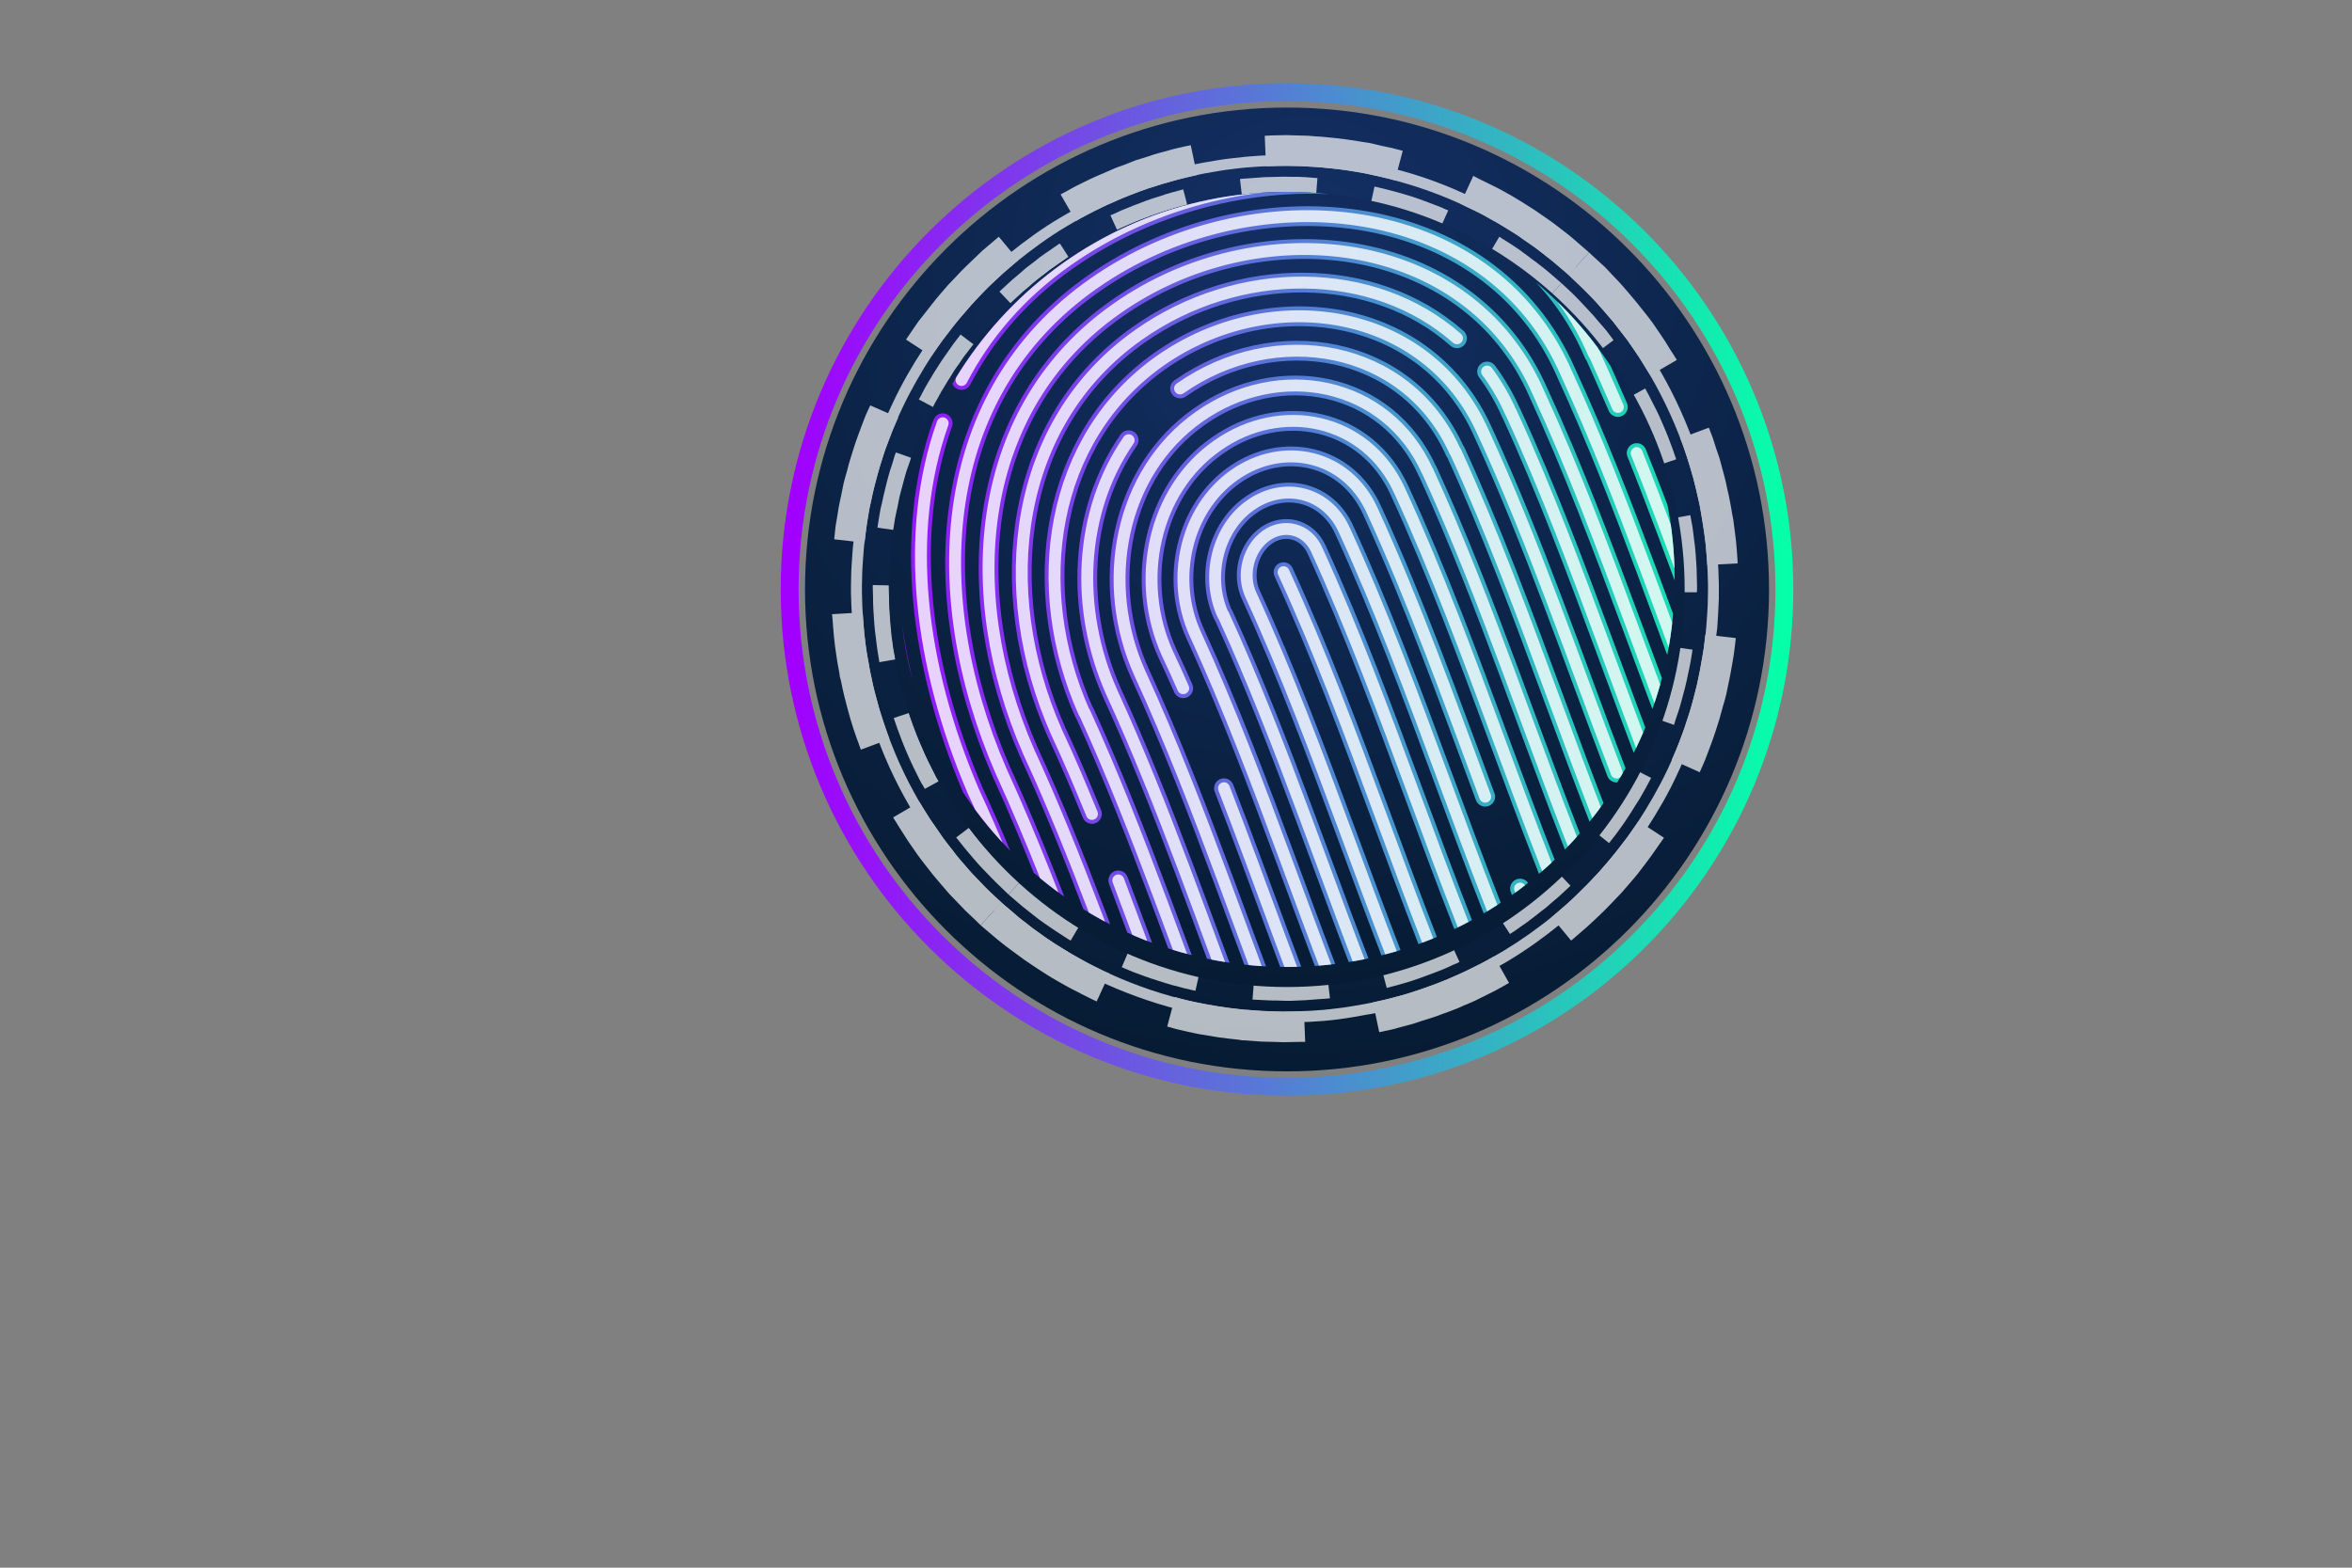 <svg version="1.2" xmlns="http://www.w3.org/2000/svg" viewBox="0 0 750 500" width="600" height="400">
	<rect x="0" y="0" width="750" height="500" fill="#808080" stroke="none"/>
	<title>3201530</title>
	<defs>
		<clipPath clipPathUnits="userSpaceOnUse" id="cp1">
			<path d="m970 438h-750v-500h750z"/>
		</clipPath>
		<radialGradient id="g1" cx="0" cy="0" r="1" gradientUnits="userSpaceOnUse" gradientTransform="matrix(195.333,319.999,-319.999,195.333,415.4,85)">
			<stop offset="0" stop-color="#143066"/>
			<stop offset="1" stop-color="#00121c"/>
		</radialGradient>
		<linearGradient id="g2" x2="1" gradientUnits="userSpaceOnUse" gradientTransform="matrix(317.177,0,0,-317.177,251.812,346.588)">
			<stop offset="0" stop-color="#a100ff"/>
			<stop offset="1" stop-color="#06ffa9"/>
		</linearGradient>
		<radialGradient id="g3" cx="0" cy="0" r="1" gradientUnits="userSpaceOnUse" gradientTransform="matrix(161.174,264.039,-264.039,161.174,414.526,103.012)">
			<stop offset="0" stop-color="#143066"/>
			<stop offset="1" stop-color="#00121c"/>
		</radialGradient>
		<clipPath clipPathUnits="userSpaceOnUse" id="cp2">
			<path d="m534 184.8c0 68.26-55.34 123.6-123.6 123.6-68.26 0-123.6-55.34-123.6-123.6 0-68.27 55.34-123.6 123.6-123.6 68.26 0 123.6 55.33 123.6 123.6z"/>
		</clipPath>
		<linearGradient id="g4" x2="1" gradientUnits="userSpaceOnUse" gradientTransform="matrix(315.621,0,0,320.892,260.086,28.614)">
			<stop offset="0" stop-color="#a100ff"/>
			<stop offset="1" stop-color="#06ffa9"/>
		</linearGradient>
		<linearGradient id="g5" x2="1" gradientUnits="userSpaceOnUse" gradientTransform="matrix(315.621,0,0,320.892,260.086,28.614)">
			<stop offset="0" stop-color="#ecccff"/>
			<stop offset="1" stop-color="#ccffed"/>
		</linearGradient>
	</defs>
	<style>
		.s0 { fill: url(#g1) } 
		.s1 { fill: none;stroke: url(#g2);stroke-miterlimit:10;stroke-width: 5.7 } 
		.s2 { fill: #ffffff } 
		.s3 { fill: url(#g3) } 
		.s4 { fill: none;stroke: url(#g4);stroke-linecap: round;stroke-linejoin: round;stroke-width: 6.3 } 
		.s5 { fill: none;stroke: url(#g5);stroke-linecap: round;stroke-linejoin: round;stroke-width: 3.8 } 
	</style>
	<g id="OBJECTS">
		<g id="&lt;Group&gt;">
			<g id="&lt;Clip Group&gt;" clip-path="url(#cp1)">
				<path id="&lt;Path&gt;" class="s0" d="m564.1 188c0 84.9-68.8 153.7-153.7 153.7-84.9 0-153.7-68.8-153.7-153.7 0-84.9 68.8-153.7 153.7-153.7 84.9 0 153.7 68.8 153.7 153.7z"/>
				<g id="&lt;Group&gt;">
					<path id="&lt;Path&gt;" class="s1" d="m569 188c0-87.6-71-158.6-158.6-158.6-87.6 0-158.6 71-158.6 158.6 0 87.6 71 158.6 158.6 158.6 87.6 0 158.6-71 158.6-158.6z"/>
				</g>
				<g id="&lt;Group&gt;">
					<g id="&lt;Group&gt;" style="opacity: .7;mix-blend-mode: soft-light">
						<g id="&lt;Group&gt;">
							<g id="&lt;Group&gt;">
								<g id="&lt;Group&gt;">
									<path id="&lt;Path&gt;" class="s2" d="m341.4 300c0 0-1.4-0.8-3.3-2.1-1-0.6-2.1-1.4-3.3-2.2-1.2-0.8-2.5-1.7-3.7-2.6-2.4-1.9-4.9-3.8-6.6-5.3-1.7-1.5-2.9-2.5-2.9-2.5l3.4-3.8c0 0 1.1 0.9 2.8 2.4 1.7 1.5 4 3.3 6.4 5.1 1.1 0.9 2.4 1.7 3.5 2.5 1.2 0.8 2.2 1.6 3.2 2.2 1.9 1.2 3.1 1.9 3.1 1.9z"/>
									<path id="&lt;Path&gt;" class="s2" d="m381.2 316c0 0-6-1.2-11.9-3.2-3-0.9-5.8-2-8-2.8-1.1-0.4-2-0.9-2.6-1.1-0.6-0.3-1-0.4-1-0.4l2-4.7c0 0 0.4 0.1 1 0.4 0.6 0.2 1.4 0.6 2.5 1 2.1 0.8 4.8 1.9 7.7 2.8 5.6 1.8 11.4 3.1 11.4 3.1z"/>
									<path id="&lt;Path&gt;" class="s2" d="m424.1 318.4c0 0-1.6 0.2-3.9 0.3-1.1 0.1-2.5 0.2-3.9 0.3-1.5 0.1-3 0.1-4.6 0.2-1.5 0-3 0-4.5-0.1-1.4 0-2.8 0-3.9-0.1-2.4-0.1-3.9-0.2-3.9-0.2l0.4-5.1c0 0 1.5 0.1 3.7 0.2 1.1 0.1 2.4 0.1 3.8 0.1 1.4 0.1 2.9 0.1 4.4 0.1 1.4-0.1 2.9-0.1 4.3-0.2 1.4-0.1 2.7-0.2 3.8-0.2 2.2-0.2 3.7-0.4 3.7-0.4z"/>
									<path id="&lt;Path&gt;" class="s2" d="m473 293.4c0 0-0.4 0.2-1.2 0.7q-1.3 0.7-3.6 2c-1.6 0.9-3.5 1.8-5.7 2.9-1.1 0.5-2.3 1-3.6 1.6-1.2 0.5-2.6 1.1-4 1.7-5.6 2.2-12.4 4.3-19.8 5.9-7.4 1.5-15.4 2.5-23.5 2.6-8.1 0.1-16.1-0.6-23.6-1.9-7.4-1.3-14.2-3.3-19.9-5.3q-2.2-0.8-4.1-1.5c-1.3-0.6-2.5-1.1-3.6-1.6-2.3-0.9-4.2-1.9-5.8-2.7q-1.2-0.6-2.1-1-0.9-0.5-1.5-0.9-1.3-0.7-1.3-0.7l4.8-8.5q0 0 1.1 0.7 0.6 0.3 1.5 0.7 0.8 0.5 1.9 1c1.5 0.7 3.2 1.6 5.3 2.5 1 0.4 2.1 0.9 3.3 1.4q1.8 0.7 3.8 1.4c5.2 1.9 11.5 3.7 18.3 4.9 6.9 1.3 14.3 1.9 21.8 1.8 7.4-0.1 14.8-1 21.6-2.5 6.8-1.4 13.1-3.3 18.2-5.4 1.4-0.5 2.6-1 3.7-1.5 1.2-0.6 2.3-1 3.3-1.5 2-1 3.8-1.9 5.3-2.7q2.1-1.2 3.2-1.8c0.8-0.4 1.2-0.7 1.2-0.7z"/>
									<path id="&lt;Path&gt;" class="s2" d="m349.7 319.4c0 0-0.6-0.3-1.7-0.8-1.1-0.6-2.7-1.3-4.5-2.3-1.9-0.9-4-2.1-6.3-3.4-2.3-1.3-4.6-2.8-6.9-4.3-2.3-1.5-4.6-3.1-6.7-4.7-2.1-1.5-4-3-5.6-4.3-3.2-2.7-5.3-4.5-5.3-4.5l6.6-7.3c0 0 1.9 1.7 4.9 4.2 1.5 1.3 3.3 2.6 5.2 4.1 1.9 1.5 4.1 2.9 6.2 4.4 2.2 1.4 4.4 2.8 6.5 4 2.1 1.2 4.1 2.3 5.8 3.2 1.8 0.9 3.2 1.6 4.2 2.1 1.1 0.5 1.7 0.7 1.7 0.7z"/>
									<path id="&lt;Path&gt;" class="s2" d="m502.5 85.1c0 0 1.3 1.2 3.6 3.4 0.5 0.5 1.2 1.1 1.9 1.8q1 1.1 2.2 2.3c0.8 0.9 1.6 1.8 2.5 2.7q1.3 1.5 2.8 3.2 0.7 0.9 1.5 1.8 0.7 0.9 1.5 1.9c1 1.3 2 2.6 3.1 4.1q1.5 2.2 3.2 4.5c1.1 1.6 2.1 3.4 3.2 5.1 4.3 7.1 8.5 15.5 12 25.1 3.5 9.6 6 20.4 7.3 32 0.6 5.8 0.9 11.8 0.8 17.9-0.1 3.1-0.3 6.2-0.5 9.3-0.2 1.5-0.4 3.1-0.6 4.7q-0.1 1.1-0.2 2.3-0.2 1.2-0.4 2.4c-2 12.5-5.9 25.3-11.6 37.4-2.8 6.1-6.2 11.9-9.9 17.6-3.8 5.6-8 10.9-12.5 16-4.6 4.9-9.5 9.7-14.7 14-5.3 4.3-10.7 8.2-16.5 11.7-11.5 6.9-23.7 12-36.1 15.2l-2.3 0.6q-1.1 0.3-2.3 0.6c-1.5 0.3-3 0.7-4.6 0.9-3.1 0.6-6.1 1.1-9.1 1.5-6.1 0.8-12.1 1-17.9 1-11.7-0.1-22.7-1.6-32.6-4-9.9-2.5-18.7-5.9-26.2-9.4-1.8-1-3.6-1.8-5.3-2.7q-2.6-1.5-4.9-2.8c-1.6-0.9-3-1.8-4.4-2.7q-1.1-0.6-2-1.3-1-0.6-1.9-1.3-1.9-1.2-3.5-2.4c-1-0.8-2-1.5-2.9-2.2q-1.4-1.1-2.6-2c-0.7-0.6-1.4-1.2-2-1.7-2.4-2.1-3.7-3.2-3.7-3.2l2.4-2.6c0 0 1.2 1.1 3.6 3.1 0.6 0.5 1.2 1.1 1.9 1.7q1.2 0.9 2.5 1.9c0.9 0.7 1.8 1.5 2.9 2.2q1.6 1.1 3.3 2.4 0.9 0.6 1.9 1.2 0.9 0.7 2 1.3c1.3 0.8 2.7 1.7 4.2 2.6q2.3 1.3 4.8 2.7c1.7 0.9 3.4 1.7 5.2 2.6 7.3 3.5 15.9 6.8 25.5 9.2 9.7 2.4 20.4 3.8 31.8 3.9 5.7 0 11.5-0.2 17.4-1 3-0.3 6-0.9 9-1.4 1.5-0.3 3-0.6 4.5-0.9l2.2-0.5 2.3-0.6c12-3.2 23.9-8.2 35.1-14.9 5.6-3.4 11-7.2 16.1-11.4 5.1-4.2 9.8-8.8 14.3-13.7 4.4-4.9 8.5-10.1 12.2-15.6 3.6-5.5 6.9-11.2 9.7-17.1 5.6-11.8 9.3-24.2 11.2-36.5l0.4-2.3q0.1-1.1 0.3-2.3c0.2-1.5 0.4-3 0.5-4.5 0.2-3.1 0.5-6.1 0.5-9.1 0.2-5.9-0.2-11.8-0.7-17.4-1.3-11.3-3.8-21.9-7.2-31.2-3.4-9.4-7.5-17.6-11.7-24.5-1-1.7-2-3.4-3.1-4.9q-1.6-2.3-3.1-4.5c-1.1-1.4-2.1-2.7-3.1-4q-0.7-0.9-1.4-1.8-0.8-0.9-1.5-1.7-1.4-1.7-2.7-3.1c-0.8-1-1.7-1.9-2.4-2.7q-1.2-1.2-2.2-2.2c-0.6-0.7-1.3-1.3-1.8-1.8-2.3-2.2-3.5-3.3-3.5-3.3z"/>
									<path id="&lt;Path&gt;" class="s2" d="m416.2 332.3c0 0-0.7 0-1.9 0-1.2 0-3 0.1-5 0.1-2.1-0.1-4.6-0.1-7.2-0.2q-1.9-0.1-4-0.3-1-0.1-2-0.1-1-0.2-2.1-0.3-2.1-0.2-4.1-0.5c-1.4-0.1-2.7-0.4-4-0.6q-1.9-0.3-3.7-0.6-1.7-0.4-3.3-0.7c-2-0.5-3.7-0.8-4.9-1.2-1.1-0.3-1.8-0.5-1.8-0.5l2.5-9.4c0 0 0.6 0.2 1.7 0.5 1.1 0.3 2.7 0.7 4.6 1.1q1.4 0.3 3.1 0.6 1.6 0.3 3.4 0.6c1.2 0.2 2.5 0.4 3.7 0.6q1.9 0.2 3.9 0.5 0.9 0.1 1.9 0.2 1 0 1.9 0.1 1.9 0.1 3.8 0.3c2.4 0.1 4.6 0.1 6.6 0.2 1.9 0 3.5-0.1 4.7-0.1 1.1-0.1 1.8-0.1 1.8-0.1z"/>
									<path id="&lt;Path&gt;" class="s2" d="m481.2 313.5c0 0-0.6 0.3-1.6 0.9-1.1 0.6-2.6 1.5-4.5 2.4-1.9 0.9-4 2.1-6.4 3.1q-1.8 0.7-3.7 1.6c-1.3 0.5-2.6 1-3.9 1.5-1.3 0.4-2.6 1-3.9 1.4q-1.9 0.6-3.8 1.2c-2.5 0.9-4.8 1.5-6.8 2-2 0.6-3.7 1-4.9 1.2-1.2 0.3-1.9 0.4-1.9 0.4l-2-9.5c0 0 0.6-0.1 1.7-0.4 1.1-0.2 2.7-0.6 4.6-1.1 1.9-0.5 4.1-1 6.4-1.8q1.7-0.6 3.5-1.2c1.2-0.4 2.4-0.9 3.7-1.3 1.2-0.5 2.4-0.9 3.6-1.4q1.7-0.8 3.4-1.5c2.3-1 4.3-2 6-2.9 1.8-0.8 3.2-1.6 4.2-2.2 1-0.5 1.5-0.9 1.5-0.9z"/>
									<path id="&lt;Path&gt;" class="s2" d="m530.6 267.2c0 0-1.6 2.3-4 5.7-1.2 1.7-2.7 3.6-4.3 5.7-1.6 2-3.5 4.1-5.3 6.2-1.9 2-3.8 4-5.6 5.8-1.9 1.8-3.6 3.5-5.2 4.9-3.1 2.7-5.2 4.5-5.2 4.5l-6.2-7.5c0 0 2-1.7 4.9-4.2 1.5-1.3 3.1-2.9 4.8-4.6 1.8-1.7 3.5-3.6 5.3-5.5 1.7-1.9 3.4-3.9 4.9-5.7 1.5-2 2.9-3.7 4.1-5.3 2.2-3.2 3.7-5.3 3.7-5.3z"/>
									<path id="&lt;Path&gt;" class="s2" d="m553.5 203.5c0 0-0.1 0.7-0.2 1.9-0.2 1.2-0.3 2.9-0.7 5-0.4 2-0.7 4.4-1.3 7q-0.4 1.9-0.8 3.9c-0.3 1.3-0.7 2.7-1.1 4-0.4 1.3-0.7 2.7-1.1 4q-0.6 2-1.2 3.8c-0.8 2.5-1.7 4.8-2.4 6.7-0.7 2-1.4 3.6-1.9 4.7-0.5 1.1-0.8 1.8-0.8 1.8l-8.9-4c0 0 0.3-0.6 0.7-1.6 0.5-1 1.1-2.5 1.8-4.4 0.7-1.8 1.5-3.9 2.2-6.2q0.6-1.8 1.2-3.6c0.4-1.2 0.7-2.5 1-3.7 0.3-1.3 0.7-2.5 1-3.8q0.4-1.8 0.8-3.6c0.5-2.4 0.8-4.6 1.2-6.6 0.3-1.9 0.5-3.5 0.6-4.6 0.1-1.1 0.2-1.8 0.2-1.8z"/>
									<path id="&lt;Path&gt;" class="s2" d="m544.9 136.4c0 0 0.3 0.6 0.7 1.8 0.5 1.1 1 2.8 1.6 4.7q0.5 1.5 1.1 3.2 0.5 1.8 1 3.7c0.3 1.2 0.7 2.5 1 3.8q0.4 2.1 0.9 4.1 0.2 1 0.4 2 0.2 1 0.4 2.1 0.3 2 0.7 3.9c0.4 2.6 0.6 5 0.9 7.1 0.2 2 0.3 3.8 0.4 5 0.1 1.2 0.1 1.9 0.1 1.9l-9.7 0.5c0 0 0-0.6-0.1-1.8-0.1-1.1-0.2-2.7-0.4-4.6-0.2-2-0.5-4.2-0.9-6.6q-0.3-1.8-0.6-3.7-0.1-0.9-0.3-1.9l-0.4-1.9q-0.5-1.9-0.9-3.8c-0.3-1.2-0.6-2.4-0.9-3.6q-0.5-1.7-1-3.4-0.5-1.6-0.9-2.9c-0.6-1.9-1.1-3.4-1.5-4.5-0.4-1.1-0.7-1.7-0.7-1.7z"/>
									<path id="&lt;Path&gt;" class="s2" d="m506.7 80.5c0 0 2 1.9 5.1 4.7 1.4 1.5 3.1 3.3 4.9 5.2 1.7 1.9 3.5 4 5.3 6.2 1.7 2.2 3.5 4.3 5 6.4 1.5 2.2 2.9 4.2 4 5.9 1.1 1.8 2 3.3 2.7 4.3 0.6 1 1 1.6 1 1.6l-8.4 4.9c0 0-0.3-0.5-1-1.5-0.6-0.9-1.4-2.3-2.5-4-1-1.6-2.3-3.5-3.7-5.5-1.4-1.9-3.1-3.9-4.6-6-1.7-2-3.4-4-5-5.8-1.7-1.7-3.2-3.4-4.6-4.7-2.8-2.7-4.7-4.5-4.7-4.5z"/>
									<path id="&lt;Path&gt;" class="s2" d="m488.8 141.7c0 0-0.2-0.4-0.7-1.1-0.4-0.6-1-1.6-1.7-2.7-0.6-1.1-1.6-2.3-2.5-3.7-0.9-1.3-2.1-2.7-3.1-4.1-1.2-1.3-2.3-2.7-3.4-3.9-1.2-1.2-2.2-2.3-3.1-3.2-1.9-1.9-3.2-3.1-3.2-3.1l6.5-7.2c0 0 1.4 1.3 3.5 3.4 1.1 1 2.2 2.2 3.5 3.6 1.2 1.3 2.5 2.8 3.7 4.3 1.2 1.5 2.4 3 3.5 4.5 1 1.5 2 2.9 2.8 4.1 0.8 1.2 1.4 2.3 1.9 3 0.4 0.7 0.7 1.1 0.7 1.1z"/>
									<path id="&lt;Path&gt;" class="s2" d="m344.2 260.3c0 0 0.9 0.7 2.6 2.2 0.4 0.4 0.9 0.8 1.5 1.2q0.8 0.7 1.7 1.4c0.7 0.5 1.4 1.1 2.1 1.6q1.2 0.8 2.5 1.7c6.8 4.8 17.5 10.7 31.5 14.2 7 1.8 14.7 2.8 23 2.9 4.1 0 8.4-0.2 12.7-0.8 2.1-0.2 4.3-0.6 6.5-1 1-0.2 2.1-0.5 3.2-0.7l1.6-0.3 1.7-0.5c8.7-2.3 17.3-5.9 25.4-10.7 4.1-2.4 7.9-5.3 11.6-8.3 3.7-3 7.1-6.4 10.4-9.9 3.2-3.6 6.2-7.4 8.9-11.3 2.6-4 5-8.1 7-12.4 4-8.6 6.7-17.5 8.1-26.4l0.3-1.7 0.2-1.6c0.1-1.1 0.3-2.2 0.4-3.3 0.1-2.3 0.3-4.4 0.3-6.6 0.2-4.3-0.1-8.6-0.5-12.7-0.9-8.2-2.7-15.8-5.2-22.6-4.9-13.5-11.8-23.6-17.3-29.9q-1-1.2-1.9-2.3c-0.6-0.7-1.2-1.3-1.8-1.9q-0.8-0.9-1.6-1.6c-0.4-0.5-0.9-0.9-1.3-1.3-1.6-1.6-2.5-2.4-2.5-2.4l2.3-2.6c0 0 0.9 0.9 2.6 2.5 0.4 0.4 0.9 0.8 1.4 1.3q0.7 0.8 1.6 1.7c0.6 0.6 1.2 1.3 1.9 2q0.9 1.1 2 2.3c5.6 6.6 12.8 17 17.9 31 2.5 7 4.4 15 5.3 23.4 0.5 4.3 0.7 8.7 0.6 13.2 0 2.2-0.2 4.5-0.4 6.8-0.1 1.1-0.2 2.2-0.4 3.4l-0.2 1.7-0.2 1.7c-1.5 9.2-4.3 18.5-8.5 27.4-2 4.4-4.5 8.6-7.2 12.8-2.8 4.1-5.9 8-9.2 11.7-3.4 3.7-6.9 7.2-10.8 10.3-3.8 3.1-7.8 6-12 8.5-8.4 5.1-17.3 8.8-26.3 11.2l-1.7 0.4-1.7 0.4c-1.1 0.2-2.3 0.5-3.4 0.7-2.2 0.4-4.5 0.9-6.7 1.1-4.5 0.6-8.9 0.7-13.1 0.8-8.6-0.1-16.6-1.2-23.9-3-14.4-3.7-25.5-9.8-32.6-14.7q-1.3-0.9-2.5-1.8c-0.8-0.6-1.5-1.1-2.2-1.6q-1-0.8-1.8-1.5c-0.6-0.4-1.1-0.9-1.5-1.2-1.8-1.6-2.7-2.4-2.7-2.4z"/>
									<path id="&lt;Path&gt;" class="s2" d="m353.7 249.8c0 0 0.8 0.6 2.2 1.9 0.4 0.3 0.8 0.7 1.3 1q0.7 0.6 1.5 1.2c0.6 0.4 1.1 0.9 1.8 1.4q1 0.7 2.1 1.5c5.8 4.1 14.9 9.1 26.9 12.1 6 1.5 12.6 2.3 19.7 2.4 3.5 0 7.2-0.1 10.8-0.6 1.9-0.2 3.7-0.6 5.6-0.9 0.9-0.1 1.8-0.4 2.8-0.6l1.4-0.3 1.4-0.4c7.4-1.9 14.8-5 21.7-9.1 3.5-2.1 6.7-4.5 9.9-7.1 3.2-2.6 6.1-5.5 8.9-8.5 2.8-3.1 5.3-6.3 7.6-9.7 2.2-3.4 4.3-6.9 6-10.6 3.4-7.3 5.8-14.9 7-22.5l0.2-1.4 0.2-1.5c0.1-0.9 0.2-1.9 0.3-2.8 0.1-1.9 0.3-3.8 0.3-5.6 0.1-3.7-0.1-7.4-0.5-10.9-0.8-7-2.3-13.5-4.4-19.3-4.2-11.6-10.1-20.2-14.8-25.6q-0.8-1-1.6-1.9c-0.6-0.6-1.1-1.1-1.6-1.7q-0.7-0.7-1.3-1.4c-0.4-0.4-0.8-0.7-1.2-1.1-1.4-1.3-2.1-2-2.1-2l2.3-2.6c0 0 0.8 0.7 2.3 2.1 0.3 0.4 0.7 0.7 1.2 1.2q0.6 0.7 1.4 1.5c0.5 0.5 1 1 1.6 1.7q0.8 0.9 1.7 2c4.9 5.6 11 14.5 15.4 26.6 2.2 6 3.8 12.8 4.6 20.2 0.3 3.6 0.6 7.4 0.4 11.3 0.1 1.9-0.1 3.8-0.3 5.8 0 1-0.2 2-0.3 3l-0.2 1.4-0.2 1.5c-1.2 7.9-3.7 15.9-7.3 23.5-1.7 3.8-3.9 7.5-6.2 11-2.4 3.6-5.1 6.9-7.9 10.2-2.9 3.1-6 6.1-9.3 8.8-3.3 2.7-6.7 5.2-10.3 7.3-7.2 4.4-14.9 7.6-22.6 9.6l-1.5 0.4-1.5 0.3c-0.9 0.2-1.9 0.5-2.9 0.6-1.9 0.4-3.8 0.8-5.7 0.9-3.9 0.6-7.7 0.7-11.3 0.7-7.4-0.1-14.3-1-20.5-2.6-12.5-3.1-22-8.3-28.1-12.6q-1.1-0.8-2.2-1.5c-0.6-0.5-1.2-1-1.8-1.4q-0.9-0.7-1.6-1.3c-0.5-0.3-0.9-0.7-1.3-1-1.5-1.4-2.4-2.1-2.4-2.1z"/>
									<path id="&lt;Path&gt;" class="s2" d="m338.4 266.7c0 0 1 0.8 2.8 2.4 0.5 0.4 1 0.9 1.6 1.4q0.9 0.6 2 1.5c0.7 0.5 1.4 1.1 2.2 1.7q1.3 0.9 2.7 1.9 0.7 0.4 1.4 1 0.8 0.4 1.6 0.9c1.1 0.7 2.2 1.4 3.3 2.1q1.9 1 3.8 2.1c1.3 0.7 2.7 1.4 4.1 2.1 5.8 2.7 12.5 5.3 20.1 7.2 7.6 1.9 16.1 3 25 3.1 4.5 0 9.2-0.2 13.8-0.8 2.4-0.2 4.7-0.7 7.1-1.1 1.2-0.2 2.3-0.5 3.5-0.7l1.8-0.4 1.8-0.5c9.5-2.5 18.9-6.4 27.7-11.7 4.4-2.7 8.6-5.7 12.6-9 4.1-3.3 7.8-7 11.4-10.8 3.4-3.9 6.7-8 9.6-12.3 2.8-4.4 5.4-8.9 7.6-13.5 4.4-9.3 7.4-19.1 8.9-28.8l0.3-1.8 0.2-1.8c0.1-1.2 0.3-2.4 0.4-3.6 0.1-2.4 0.4-4.8 0.4-7.1 0.1-4.7-0.2-9.3-0.6-13.8-1-8.9-3-17.2-5.6-24.6-2.7-7.4-5.9-13.8-9.2-19.3-0.9-1.3-1.7-2.6-2.5-3.9q-1.3-1.8-2.5-3.5c-0.8-1.1-1.6-2.1-2.4-3.1q-0.5-0.8-1.1-1.5-0.6-0.7-1.2-1.3-1.1-1.3-2.1-2.5c-0.6-0.7-1.3-1.4-1.9-2q-0.9-1-1.7-1.8c-0.5-0.6-1.1-1-1.5-1.5-1.8-1.6-2.7-2.5-2.7-2.5l2.3-2.6c0 0 1 0.9 2.8 2.6 0.5 0.5 1 1 1.5 1.5q0.9 0.9 1.8 1.9c0.6 0.6 1.3 1.3 2 2.1q1.1 1.2 2.2 2.5 0.6 0.7 1.2 1.4 0.6 0.8 1.2 1.5c0.8 1.1 1.6 2.1 2.5 3.3q1.2 1.7 2.5 3.6c0.9 1.3 1.7 2.7 2.5 4 3.5 5.7 6.8 12.3 9.5 19.9 2.8 7.6 4.8 16.2 5.9 25.4 0.4 4.6 0.7 9.4 0.5 14.3 0 2.4-0.2 4.9-0.3 7.3-0.2 1.3-0.3 2.5-0.5 3.8l-0.2 1.8-0.3 1.9c-1.5 10-4.6 20.1-9.2 29.7-2.2 4.8-4.9 9.4-7.8 13.9-3 4.5-6.4 8.7-10 12.7-3.6 4-7.5 7.8-11.7 11.2-4.1 3.4-8.5 6.5-13 9.3-9.1 5.4-18.8 9.5-28.6 12.1l-1.9 0.4-1.8 0.4c-1.2 0.3-2.4 0.6-3.7 0.8-2.4 0.4-4.8 0.9-7.2 1.2-4.9 0.6-9.6 0.8-14.3 0.8-9.2-0.1-18-1.2-25.8-3.2-7.9-2-14.8-4.6-20.8-7.5-1.4-0.7-2.9-1.4-4.2-2.1q-2-1.1-3.9-2.2c-1.2-0.7-2.4-1.4-3.5-2.1q-0.8-0.5-1.6-1-0.8-0.6-1.5-1.1-1.4-1-2.7-1.9c-0.9-0.6-1.6-1.2-2.4-1.8q-1.1-0.8-2-1.5c-0.6-0.5-1.1-1-1.6-1.4-1.9-1.7-2.9-2.5-2.9-2.5z"/>
									<path id="&lt;Path&gt;" class="s2" d="m501 182.6c0 0 0-0.4 0-1.2-0.1-0.7-0.2-1.8-0.3-3.1-0.2-1.3-0.3-2.9-0.6-4.5q-0.2-1.2-0.4-2.5-0.1-0.7-0.2-1.3l-0.3-1.3q-0.3-1.3-0.6-2.5c-0.2-0.9-0.4-1.7-0.6-2.5q-0.4-1.2-0.7-2.3-0.3-1.1-0.6-2c-0.4-1.3-0.8-2.3-1.1-3-0.2-0.7-0.4-1.2-0.4-1.2l9.1-3.4c0 0 0.2 0.4 0.5 1.2 0.3 0.8 0.7 2 1.1 3.4q0.4 1 0.8 2.2 0.3 1.2 0.7 2.5c0.2 0.9 0.5 1.8 0.7 2.8q0.3 1.4 0.6 2.8l0.3 1.4q0.1 0.7 0.3 1.4 0.2 1.5 0.4 2.8c0.3 1.8 0.5 3.5 0.7 5 0.1 1.4 0.2 2.6 0.3 3.5 0 0.8 0.1 1.3 0.1 1.3z"/>
									<path id="&lt;Path&gt;" class="s2" d="m493.4 224.8c0 0 0.2-0.4 0.5-1.1 0.3-0.8 0.7-1.7 1.2-3 0.4-1.2 1-2.6 1.5-4.2q0.4-1.2 0.8-2.4c0.2-0.9 0.4-1.7 0.7-2.6 0.2-0.8 0.4-1.7 0.6-2.5q0.3-1.3 0.6-2.5c0.3-1.6 0.5-3.1 0.8-4.4 0.2-1.3 0.3-2.4 0.4-3.2 0.1-0.7 0.1-1.2 0.1-1.2l9.7 1.1c0 0 0 0.5-0.1 1.3-0.1 0.9-0.2 2.1-0.5 3.5-0.3 1.4-0.5 3.1-0.9 4.9q-0.3 1.3-0.6 2.8c-0.2 0.9-0.5 1.8-0.7 2.8-0.3 0.9-0.5 1.8-0.8 2.8q-0.5 1.3-0.9 2.6c-0.5 1.8-1.2 3.3-1.6 4.7-0.5 1.4-1 2.5-1.4 3.3-0.3 0.8-0.5 1.2-0.5 1.2z"/>
									<path id="&lt;Path&gt;" class="s2" d="m467.4 258.8c0 0 1.3-1.1 3.3-2.9 1-0.8 2.1-1.9 3.3-3.1 1.2-1.1 2.4-2.4 3.6-3.7 1.1-1.3 2.3-2.7 3.3-3.9 1-1.3 2-2.5 2.8-3.6 1.5-2.2 2.5-3.6 2.5-3.6l8.1 5.3c0 0-1.1 1.6-2.7 4-0.9 1.2-2 2.5-3.1 4-1.1 1.4-2.4 2.9-3.7 4.3-1.3 1.4-2.7 2.9-4 4.2-1.3 1.2-2.5 2.4-3.6 3.4-2.2 1.9-3.7 3.2-3.7 3.2z"/>
									<path id="&lt;Path&gt;" class="s2" d="m428.8 277.2c0 0 0.4-0.1 1.2-0.3 0.7-0.1 1.8-0.3 3.1-0.7 1.2-0.4 2.7-0.7 4.3-1.3q1.2-0.3 2.4-0.7c0.8-0.3 1.6-0.6 2.5-1 0.8-0.3 1.6-0.5 2.4-0.9q1.2-0.5 2.3-1c1.6-0.6 2.9-1.4 4.1-1.9 1.2-0.6 2.1-1.2 2.8-1.5 0.7-0.4 1-0.6 1-0.6l4.9 8.4c0 0-0.5 0.3-1.2 0.7-0.7 0.4-1.8 1-3.1 1.6-1.3 0.7-2.8 1.5-4.5 2.2q-1.3 0.5-2.6 1.1c-0.9 0.4-1.8 0.7-2.7 1.1-0.9 0.3-1.8 0.7-2.7 1q-1.4 0.4-2.7 0.8c-1.7 0.6-3.4 1-4.8 1.4-1.4 0.4-2.6 0.7-3.4 0.8-0.8 0.2-1.3 0.3-1.3 0.3z"/>
									<path id="&lt;Path&gt;" class="s2" d="m386 276.1c0 0 0.4 0.1 1.1 0.3 0.8 0.2 1.8 0.4 3.1 0.7q1 0.2 2.1 0.5 1.1 0.2 2.3 0.4c0.9 0.1 1.7 0.3 2.6 0.4q1.3 0.1 2.6 0.3l1.3 0.1q0.6 0.1 1.3 0.1 1.3 0.1 2.5 0.2c1.7 0.1 3.2 0.1 4.5 0.1 1.3 0 2.4 0 3.2 0 0.8-0.1 1.2-0.1 1.2-0.1l0.5 9.8c0 0-0.5 0-1.4 0-0.8 0-2.1 0.1-3.5 0.1-1.5-0.1-3.2-0.1-5-0.2q-1.4-0.1-2.8-0.2-0.7 0-1.4-0.1l-1.5-0.1q-1.4-0.2-2.9-0.4c-0.9-0.1-1.8-0.3-2.7-0.4q-1.4-0.3-2.6-0.5-1.3-0.2-2.3-0.5c-1.5-0.3-2.7-0.5-3.5-0.8-0.8-0.2-1.3-0.3-1.3-0.3z"/>
									<path id="&lt;Path&gt;" class="s2" d="m348.4 255.6c0 0 1.3 1.2 3.3 2.9 1.1 0.8 2.3 1.7 3.6 2.8 1.3 0.9 2.8 1.9 4.2 2.9 1.5 0.9 3 1.9 4.4 2.7 1.5 0.8 2.8 1.6 3.9 2.2 1.2 0.6 2.2 1.1 2.9 1.4 0.7 0.4 1.1 0.5 1.1 0.5l-4.1 8.9c0 0-0.4-0.2-1.2-0.6-0.7-0.4-1.8-0.9-3.1-1.6-1.3-0.6-2.8-1.5-4.4-2.3-1.6-0.9-3.2-2-4.8-3-1.6-1.2-3.2-2.2-4.7-3.3-1.4-1.1-2.8-2.2-3.9-3.1-2.3-1.9-3.7-3.2-3.7-3.2z"/>
									<path id="&lt;Path&gt;" class="s2" d="m532 173.6c0 0 0.3 2 0.5 5.7 0.3 3.6 0.4 8.8 0.1 15-0.3 6.2-1.2 13.5-2.9 21.1-1.8 7.6-4.4 15.5-7.8 23.1-3.4 7.6-7.7 14.8-12.2 21.1-4.6 6.3-9.4 11.7-13.9 16.1q-1.7 1.6-3.2 3.1c-1 0.9-2.1 1.8-3 2.6-1.9 1.7-3.7 3-5.1 4.1q-1.1 0.9-2 1.5-0.8 0.6-1.4 1.1c-0.8 0.5-1.3 0.8-1.3 0.8l-9.5-13.7q0 0 1.1-0.7 0.5-0.4 1.3-0.9 0.7-0.6 1.6-1.3c1.3-1 2.8-2.1 4.4-3.6 0.8-0.7 1.8-1.4 2.6-2.3q1.4-1.2 2.8-2.6c3.9-3.8 8.1-8.5 12-14 4-5.4 7.6-11.7 10.6-18.2 2.9-6.5 5.2-13.4 6.7-20 1.5-6.5 2.3-12.8 2.6-18.2 0.2-5.3 0.1-9.8-0.2-13-0.2-3.1-0.4-4.9-0.4-4.9z"/>
									<path id="&lt;Path&gt;" class="s2" d="m492.3 96.5c0 0 0.9 0.8 2.5 2.4 1.6 1.4 3.8 3.7 6.4 6.5q1.9 2.1 4 4.6c1.3 1.7 2.7 3.5 4.1 5.4 2.8 3.9 5.6 8.1 8 12.5 2.5 4.4 4.6 9 6.4 13.4 0.9 2.2 1.7 4.3 2.4 6.4 0.7 2.1 1.4 4 1.9 5.8 0.4 1.9 0.9 3.5 1.3 5q0.5 2.3 0.9 3.9 0.3 1.6 0.5 2.5 0.1 0.9 0.1 0.9l-5.8 1.1q0 0-0.1-0.9-0.1-0.8-0.5-2.4-0.3-1.5-0.8-3.7c-0.4-1.4-0.8-3-1.3-4.7-0.5-1.8-1.1-3.6-1.7-5.6-0.7-1.9-1.5-4-2.3-6.1-1.8-4.1-3.7-8.5-6.1-12.7-2.3-4.2-5-8.2-7.6-11.9-1.3-1.8-2.7-3.5-4-5.2q-2-2.3-3.8-4.4c-2.4-2.6-4.5-4.8-6.1-6.2-1.5-1.4-2.4-2.3-2.4-2.3z"/>
									<path id="&lt;Path&gt;" class="s2" d="m343.9 291.8c0 0-0.3-0.2-0.7-0.5-0.5-0.3-1.2-0.8-2-1.3-0.8-0.6-1.8-1.3-2.8-2q-0.8-0.5-1.6-1.1-0.7-0.5-1.5-1.2c-1-0.8-2.1-1.6-3.1-2.3-0.9-0.8-1.8-1.6-2.5-2.2-1.5-1.3-2.5-2.1-2.5-2.1l3.7-4.2c0 0 1 0.9 2.4 2.1 0.7 0.6 1.5 1.3 2.5 2.1 0.9 0.7 1.9 1.5 2.9 2.2q0.7 0.6 1.4 1.2 0.8 0.5 1.5 1c1 0.7 1.9 1.3 2.7 1.9 0.7 0.5 1.4 0.9 1.9 1.2 0.4 0.3 0.7 0.5 0.7 0.5z"/>
									<path id="&lt;Path&gt;" class="s2" d="m465.4 306.8c0 0-0.3 0.2-1 0.5-0.6 0.2-1.5 0.6-2.5 1.1-2.1 1-5 2-7.9 3.1-1.5 0.6-2.9 1-4.3 1.5-1.4 0.4-2.7 0.8-3.8 1.1-2.2 0.6-3.7 1-3.7 1l-1.3-4.9c0 0 1.4-0.4 3.6-1 1.1-0.3 2.3-0.7 3.6-1.1 1.4-0.4 2.8-0.9 4.2-1.4 2.7-1 5.5-2 7.6-3 1-0.4 1.8-0.8 2.4-1.1 0.6-0.2 1-0.4 1-0.4z"/>
									<path id="&lt;Path&gt;" class="s2" d="m500.8 282.5c0 0-1.1 1-2.8 2.6-0.8 0.8-1.9 1.7-3 2.6-1.1 1-2.2 2-3.5 2.9-1.2 1-2.4 1.9-3.6 2.8-1.1 0.9-2.2 1.6-3.2 2.3-0.9 0.7-1.7 1.2-2.3 1.6-0.6 0.4-0.9 0.6-0.9 0.6l-2.8-4.3c0 0 0.3-0.2 0.9-0.5 0.5-0.4 1.3-1 2.2-1.6 0.9-0.6 2-1.3 3.1-2.2 1.1-0.8 2.3-1.7 3.4-2.7 1.2-0.8 2.3-1.8 3.4-2.7 1.1-1 2.1-1.8 2.9-2.5 1.6-1.6 2.7-2.6 2.7-2.6z"/>
									<path id="&lt;Path&gt;" class="s2" d="m526.5 248.1c0 0-0.2 0.4-0.5 1-0.3 0.6-0.8 1.4-1.3 2.4-0.6 1-1.2 2.2-2 3.5-0.8 1.2-1.6 2.5-2.4 3.8-0.8 1.3-1.7 2.6-2.5 3.8-0.9 1.2-1.6 2.3-2.3 3.2-1.4 1.8-2.4 3.1-2.4 3.1l-4-3.2c0 0 0.9-1.2 2.3-2.9 0.6-0.9 1.4-2 2.2-3.1 0.8-1.2 1.6-2.4 2.4-3.7 0.8-1.2 1.6-2.5 2.3-3.7 0.7-1.1 1.3-2.3 1.9-3.3 0.5-0.9 1-1.7 1.3-2.3 0.3-0.6 0.5-0.9 0.5-0.9z"/>
									<path id="&lt;Path&gt;" class="s2" d="m539.7 207.2c0 0-0.2 1.6-0.6 3.8-0.2 1.2-0.5 2.5-0.8 3.9-0.3 1.4-0.6 3-1 4.5-0.8 2.9-1.5 5.9-2.3 8.1-0.4 1.1-0.7 2.1-0.9 2.7-0.2 0.6-0.3 1-0.3 1l-4.8-1.7c0 0 0.1-0.3 0.3-0.9 0.2-0.7 0.5-1.5 0.8-2.6 0.8-2.1 1.5-5 2.3-7.9 0.3-1.4 0.6-2.9 0.9-4.2 0.3-1.4 0.6-2.6 0.8-3.8 0.3-2.1 0.6-3.6 0.6-3.6z"/>
									<path id="&lt;Path&gt;" class="s2" d="m539 164.3c0 0 0.3 1.6 0.7 3.8 0.2 1.2 0.3 2.5 0.5 4 0.2 1.4 0.4 2.9 0.5 4.5 0.1 1.5 0.2 3 0.3 4.5 0 1.4 0.1 2.8 0.1 3.9 0.1 2.4 0 3.9 0 3.9h-5.1c0 0 0.1-1.5 0-3.8 0-1.1-0.1-2.4-0.1-3.8-0.1-1.3-0.2-2.8-0.3-4.3-0.1-1.5-0.3-3-0.5-4.3-0.2-1.4-0.3-2.7-0.5-3.8-0.3-2.2-0.6-3.7-0.6-3.7z"/>
									<path id="&lt;Path&gt;" class="s2" d="m524.6 123.9c0 0 0.2 0.3 0.5 0.9 0.3 0.6 0.8 1.4 1.3 2.5 1.1 2.1 2.5 4.8 3.7 7.7 2.5 5.6 4.4 11.5 4.4 11.5l-4.8 1.6c0 0-1.8-5.7-4.3-11.1-1.1-2.7-2.5-5.4-3.5-7.4-0.5-1-1-1.8-1.3-2.3-0.3-0.6-0.5-0.9-0.5-0.9z"/>
									<path id="&lt;Path&gt;" class="s2" d="m497.9 90.3c0 0 1.1 1 2.8 2.6 1.7 1.6 3.8 3.8 5.9 6.1 1.1 1.1 2.1 2.3 3 3.4 0.9 1.1 1.9 2.1 2.6 3 1.4 1.8 2.3 3.1 2.3 3.1l-4 3c0 0-0.9-1.1-2.3-2.9-0.7-0.9-1.6-1.8-2.5-2.9-0.9-1-1.8-2.2-2.8-3.3-2.1-2.1-4.1-4.3-5.8-5.8-1.6-1.5-2.6-2.5-2.6-2.5z"/>
								</g>
								<g id="&lt;Group&gt;">
									<path id="&lt;Path&gt;" class="s2" d="m478.1 75.5c0 0 1.3 0.9 3.3 2.1 1 0.6 2.1 1.4 3.3 2.2 1.1 0.9 2.4 1.7 3.6 2.7 2.5 1.8 4.9 3.7 6.7 5.3 1.7 1.5 2.9 2.5 2.9 2.5l-3.4 3.8c0 0-1.2-1-2.9-2.5-1.6-1.4-4-3.3-6.3-5.1-1.2-0.9-2.4-1.7-3.6-2.5-1.1-0.8-2.1-1.6-3.1-2.1-1.9-1.2-3.1-2-3.1-2z"/>
									<path id="&lt;Path&gt;" class="s2" d="m438.3 59.5c0 0 6 1.3 11.9 3.2 2.9 0.9 5.8 2.1 8 2.9 1.1 0.4 2 0.8 2.6 1.1 0.6 0.2 1 0.4 1 0.4l-2.1 4.7c0 0-0.3-0.2-0.9-0.4-0.6-0.3-1.4-0.7-2.5-1.1-2.1-0.7-4.8-1.9-7.7-2.7-5.6-1.9-11.4-3.1-11.4-3.1z"/>
									<path id="&lt;Path&gt;" class="s2" d="m395.4 57.1c0 0 1.5-0.2 3.9-0.3 1.1-0.1 2.5-0.2 3.9-0.3 1.4 0 3-0.1 4.5-0.1 1.6-0.1 3.1 0 4.6 0 1.4 0 2.8 0 3.9 0.1 2.3 0.2 3.9 0.3 3.9 0.3l-0.4 5.1c0 0-1.5-0.1-3.7-0.3-1.1-0.1-2.4-0.1-3.8-0.1-1.4 0-2.9-0.1-4.4 0-1.5 0-3 0.1-4.3 0.1-1.4 0.1-2.7 0.2-3.8 0.3-2.3 0.1-3.7 0.3-3.7 0.3z"/>
									<path id="&lt;Path&gt;" class="s2" d="m346.5 82.2c0 0 0.4-0.3 1.2-0.8q1.3-0.7 3.6-2c1.5-0.9 3.5-1.7 5.7-2.8 1.1-0.6 2.3-1.1 3.5-1.7 1.3-0.5 2.6-1.1 4.1-1.6 5.6-2.3 12.3-4.4 19.7-5.9 7.4-1.6 15.5-2.6 23.6-2.7 8-0.1 16.1 0.6 23.5 1.9 7.5 1.3 14.3 3.3 20 5.3q2.1 0.8 4.1 1.6c1.3 0.5 2.4 1 3.6 1.5 2.3 1 4.2 1.9 5.7 2.7q1.2 0.6 2.2 1.1 0.9 0.5 1.5 0.8 1.2 0.7 1.2 0.7l-4.7 8.5q0 0-1.2-0.6-0.5-0.4-1.4-0.8-0.8-0.4-1.9-1c-1.5-0.7-3.2-1.6-5.3-2.5-1.1-0.4-2.2-0.9-3.3-1.4q-1.8-0.7-3.8-1.4c-5.2-1.9-11.5-3.7-18.4-4.9-6.8-1.2-14.3-1.9-21.7-1.7-7.4 0.1-14.8 0.9-21.7 2.4-6.8 1.4-13 3.3-18.2 5.4-1.3 0.5-2.5 1.1-3.7 1.6-1.1 0.5-2.2 0.9-3.3 1.5-2 1-3.8 1.8-5.2 2.6q-2.1 1.2-3.3 1.8c-0.7 0.5-1.1 0.7-1.1 0.7z"/>
									<path id="&lt;Path&gt;" class="s2" d="m469.8 56.1c0 0 0.6 0.3 1.7 0.9 1.1 0.5 2.6 1.3 4.5 2.2 1.9 0.9 4 2.1 6.3 3.4 2.2 1.3 4.6 2.8 6.9 4.3 2.3 1.6 4.6 3.1 6.7 4.7 2 1.6 4 3 5.6 4.4 3.1 2.7 5.2 4.5 5.2 4.5l-6.5 7.2c0 0-1.9-1.7-4.9-4.2-1.5-1.2-3.3-2.6-5.2-4.1-2-1.4-4.1-2.9-6.2-4.4-2.2-1.3-4.4-2.8-6.5-4-2.2-1.1-4.1-2.3-5.9-3.2-1.7-0.8-3.2-1.5-4.2-2-1-0.6-1.6-0.8-1.6-0.8z"/>
									<path id="&lt;Path&gt;" class="s2" d="m316.9 290.4c0 0-1.2-1.2-3.5-3.3-0.6-0.6-1.2-1.2-1.9-1.9q-1-1-2.2-2.3c-0.8-0.8-1.7-1.7-2.6-2.7q-1.3-1.5-2.7-3.2-0.7-0.8-1.5-1.7-0.7-1-1.5-1.9c-1-1.3-2.1-2.7-3.1-4.1q-1.6-2.2-3.2-4.6c-1.1-1.6-2.1-3.3-3.2-5.1-4.3-7.1-8.6-15.5-12-25.1-3.5-9.6-6-20.4-7.3-32-0.6-5.8-1-11.8-0.8-17.9 0-3 0.3-6.1 0.5-9.2 0.1-1.6 0.4-3.2 0.5-4.7q0.2-1.2 0.3-2.4 0.2-1.2 0.4-2.3c2-12.6 5.8-25.3 11.6-37.5 2.8-6 6.2-11.9 9.9-17.5 3.8-5.7 8-11 12.5-16 4.6-5 9.4-9.8 14.7-14.1 5.2-4.2 10.7-8.2 16.5-11.6 11.4-6.9 23.7-12.1 36-15.3l2.3-0.6q1.2-0.3 2.3-0.5c1.6-0.4 3.1-0.7 4.7-1 3-0.5 6.1-1.1 9.1-1.4 6.1-0.8 12.1-1.1 17.9-1.1 11.7 0.1 22.7 1.6 32.6 4.1 9.9 2.4 18.7 5.8 26.1 9.4 1.9 0.9 3.7 1.7 5.4 2.7q2.5 1.4 4.9 2.7c1.5 0.9 3 1.8 4.4 2.7q1 0.7 2 1.3 1 0.7 1.9 1.3 1.8 1.3 3.5 2.4c1 0.8 2 1.6 2.9 2.3q1.4 1 2.5 1.9c0.8 0.6 1.4 1.2 2.1 1.7 2.4 2.1 3.6 3.2 3.6 3.2l-2.3 2.6c0 0-1.2-1.1-3.6-3.1-0.6-0.5-1.2-1.1-2-1.7q-1.1-0.8-2.4-1.9c-0.9-0.7-1.9-1.4-2.9-2.2q-1.6-1.1-3.4-2.3-0.9-0.7-1.8-1.3-1-0.6-2-1.3c-1.3-0.8-2.8-1.7-4.3-2.6q-2.3-1.3-4.7-2.7c-1.7-0.9-3.5-1.7-5.3-2.6-7.3-3.5-15.8-6.7-25.5-9.1-9.6-2.5-20.3-3.9-31.7-4-5.7 0-11.5 0.2-17.5 1-2.9 0.3-5.9 0.9-8.9 1.4-1.5 0.3-3 0.6-4.5 1l-2.2 0.5-2.3 0.6c-12 3.1-24 8.1-35.1 14.8-5.7 3.4-11 7.3-16.1 11.4-5.1 4.2-9.9 8.8-14.3 13.7-4.4 4.9-8.5 10.1-12.2 15.6-3.6 5.5-6.9 11.2-9.7 17.1-5.6 11.8-9.4 24.3-11.3 36.5l-0.3 2.3q-0.2 1.2-0.3 2.3c-0.2 1.5-0.4 3.1-0.5 4.6-0.2 3-0.5 6-0.5 9-0.2 6 0.2 11.8 0.7 17.5 1.3 11.3 3.8 21.8 7.2 31.2 3.3 9.3 7.4 17.5 11.6 24.4 1.1 1.7 2.1 3.4 3.2 4.9q1.6 2.4 3.1 4.5c1 1.4 2.1 2.7 3.1 4q0.7 1 1.4 1.9 0.7 0.8 1.4 1.7 1.5 1.6 2.7 3.1c0.9 0.9 1.7 1.8 2.5 2.6q1.2 1.2 2.2 2.3c0.6 0.6 1.3 1.2 1.8 1.8 2.3 2.1 3.5 3.2 3.5 3.2z"/>
									<path id="&lt;Path&gt;" class="s2" d="m403.3 43.3c0 0 0.7 0 1.9-0.1 1.2 0 2.9-0.1 5-0.1 2.1 0.1 4.5 0.1 7.1 0.2q2 0.2 4 0.3 1.1 0.1 2.1 0.2 1 0.1 2.1 0.2 2 0.2 4.1 0.5c1.3 0.2 2.6 0.4 3.9 0.6q2 0.3 3.7 0.6 1.8 0.4 3.3 0.8c2.1 0.4 3.8 0.8 4.9 1.1 1.2 0.3 1.9 0.5 1.9 0.5l-2.5 9.4c0 0-0.7-0.2-1.8-0.5-1.1-0.3-2.6-0.6-4.5-1q-1.5-0.3-3.1-0.7-1.7-0.3-3.5-0.6c-1.2-0.2-2.4-0.4-3.7-0.6q-1.9-0.2-3.8-0.4-1-0.1-1.9-0.2-1-0.1-1.9-0.2-2-0.1-3.8-0.2c-2.4-0.2-4.7-0.2-6.6-0.2-2 0-3.6 0-4.7 0.1-1.1 0-1.8 0-1.8 0z"/>
									<path id="&lt;Path&gt;" class="s2" d="m338.2 62c0 0 0.6-0.3 1.7-0.9 1.1-0.6 2.6-1.5 4.5-2.4 1.8-0.9 4-2 6.4-3q1.8-0.8 3.7-1.6c1.2-0.6 2.6-1 3.9-1.5 1.3-0.5 2.6-1 3.8-1.5q2-0.6 3.9-1.2c2.4-0.9 4.8-1.4 6.8-2 2-0.6 3.7-0.9 4.9-1.2 1.2-0.2 1.9-0.4 1.9-0.4l2 9.5c0 0-0.7 0.2-1.8 0.4-1.1 0.3-2.7 0.6-4.5 1.1-1.9 0.6-4.1 1.1-6.4 1.9q-1.7 0.5-3.6 1.1c-1.2 0.4-2.4 0.9-3.6 1.4-1.2 0.4-2.4 0.9-3.6 1.4q-1.8 0.7-3.4 1.5c-2.3 0.9-4.3 2-6 2.8-1.8 0.9-3.2 1.7-4.2 2.2-1 0.6-1.5 0.9-1.5 0.9z"/>
									<path id="&lt;Path&gt;" class="s2" d="m288.9 108.3c0 0 1.6-2.3 3.9-5.7 1.3-1.7 2.8-3.6 4.4-5.6 1.6-2.1 3.4-4.1 5.2-6.2 2-2 3.8-4.1 5.7-5.9 1.9-1.8 3.6-3.5 5.1-4.9 3.2-2.7 5.3-4.5 5.3-4.5l6.2 7.5c0 0-2 1.7-5 4.3-1.4 1.3-3 2.8-4.8 4.5-1.7 1.7-3.4 3.6-5.2 5.5-1.7 2-3.4 3.9-5 5.8-1.4 1.9-2.8 3.7-4 5.2-2.2 3.2-3.7 5.3-3.7 5.3z"/>
									<path id="&lt;Path&gt;" class="s2" d="m266 172c0 0 0.1-0.6 0.2-1.8 0.1-1.3 0.3-3 0.7-5 0.3-2.1 0.7-4.5 1.3-7q0.4-1.9 0.8-4c0.3-1.3 0.7-2.6 1.1-4 0.3-1.3 0.7-2.7 1.1-4q0.6-1.9 1.2-3.8c0.8-2.5 1.7-4.8 2.4-6.7 0.7-2 1.4-3.6 1.9-4.7 0.5-1.1 0.8-1.7 0.8-1.7l8.9 3.9c0 0-0.3 0.6-0.7 1.6-0.5 1.1-1.2 2.6-1.8 4.4-0.7 1.8-1.6 3.9-2.3 6.2q-0.5 1.8-1.1 3.6c-0.4 1.2-0.7 2.5-1 3.7-0.4 1.3-0.7 2.5-1 3.8q-0.4 1.9-0.8 3.7c-0.6 2.3-0.9 4.6-1.2 6.5-0.3 1.9-0.5 3.5-0.6 4.6-0.2 1.2-0.2 1.8-0.2 1.8z"/>
									<path id="&lt;Path&gt;" class="s2" d="m274.5 239.1c0 0-0.2-0.6-0.6-1.7-0.5-1.2-1-2.8-1.7-4.8q-0.5-1.5-1-3.2-0.5-1.7-1-3.6c-0.3-1.3-0.7-2.6-1-3.9q-0.5-2-0.9-4.1-0.2-1-0.5-2-0.1-1-0.3-2-0.4-2-0.7-4c-0.4-2.5-0.7-5-0.9-7-0.2-2.1-0.3-3.8-0.4-5-0.1-1.3-0.2-1.9-0.2-1.9l9.8-0.6c0 0 0 0.7 0.1 1.8 0.1 1.1 0.2 2.7 0.4 4.7 0.2 1.9 0.4 4.1 0.8 6.5q0.3 1.8 0.7 3.7 0.1 1 0.3 1.9l0.4 1.9q0.4 1.9 0.8 3.8c0.3 1.2 0.7 2.4 1 3.6q0.5 1.8 0.9 3.4 0.5 1.6 1 3c0.6 1.8 1.1 3.4 1.5 4.4 0.4 1.1 0.6 1.7 0.6 1.7z"/>
									<path id="&lt;Path&gt;" class="s2" d="m312.7 295.1c0 0-2-2-5-4.8-1.5-1.5-3.1-3.3-4.9-5.1-1.8-2-3.5-4.1-5.3-6.2-1.7-2.2-3.5-4.4-5-6.5-1.5-2.2-2.9-4.1-4-5.9-1.1-1.8-2.1-3.2-2.7-4.3-0.7-1-1-1.6-1-1.6l8.4-4.9c0 0 0.3 0.6 0.9 1.5 0.6 1 1.5 2.4 2.5 4 1.1 1.6 2.4 3.5 3.8 5.5 1.4 2 3 4 4.6 6 1.7 2 3.4 4 5 5.8 1.7 1.7 3.2 3.4 4.6 4.8 2.8 2.7 4.7 4.4 4.7 4.4z"/>
									<path id="&lt;Path&gt;" class="s2" d="m330.7 233.9c0 0 0.2 0.4 0.6 1 0.4 0.7 1 1.6 1.7 2.7 0.7 1.1 1.7 2.4 2.6 3.7 0.9 1.4 2 2.7 3.1 4.1 1.2 1.3 2.3 2.7 3.4 3.9 1.1 1.2 2.2 2.3 3.1 3.3 1.9 1.8 3.2 3 3.2 3l-6.5 7.2c0 0-1.5-1.3-3.6-3.3-1-1.1-2.1-2.3-3.4-3.6-1.2-1.4-2.5-2.9-3.8-4.3-1.1-1.6-2.4-3.1-3.4-4.6-1-1.5-2.1-2.8-2.8-4.1-0.8-1.2-1.5-2.2-1.9-3-0.5-0.7-0.7-1.1-0.7-1.1z"/>
									<path id="&lt;Path&gt;" class="s2" d="m475.3 115.3c0 0-0.9-0.8-2.6-2.3-0.5-0.3-0.9-0.8-1.5-1.2q-0.8-0.6-1.8-1.4c-0.6-0.5-1.3-1-2.1-1.6q-1.1-0.8-2.4-1.7c-6.9-4.8-17.5-10.6-31.5-14.2-7-1.7-14.8-2.7-23-2.8-4.2 0-8.4 0.1-12.7 0.7-2.2 0.2-4.3 0.7-6.5 1-1.1 0.2-2.1 0.5-3.2 0.7l-1.7 0.4-1.6 0.4c-8.7 2.3-17.4 5.9-25.4 10.8-4.1 2.4-7.9 5.2-11.7 8.2-3.6 3-7.1 6.4-10.4 9.9-3.1 3.6-6.1 7.4-8.8 11.4-2.6 4-5 8.1-7 12.4-4 8.5-6.8 17.5-8.2 26.3l-0.2 1.7-0.2 1.7c-0.1 1.1-0.3 2.2-0.4 3.3-0.1 2.2-0.3 4.4-0.3 6.5-0.2 4.4 0.1 8.6 0.5 12.7 0.9 8.2 2.7 15.9 5.2 22.6 4.9 13.6 11.8 23.6 17.2 29.9q1.1 1.2 2 2.3c0.6 0.7 1.2 1.3 1.8 1.9q0.8 0.9 1.5 1.7c0.5 0.5 1 0.9 1.4 1.3 1.6 1.5 2.5 2.4 2.5 2.4l-2.3 2.5c0 0-0.9-0.8-2.6-2.4-0.4-0.4-0.9-0.9-1.4-1.4q-0.8-0.8-1.6-1.7c-0.6-0.6-1.3-1.2-1.9-2q-1-1.1-2-2.3c-5.7-6.6-12.8-17-17.9-31-2.6-7-4.4-14.9-5.4-23.4-0.4-4.3-0.7-8.7-0.5-13.1 0-2.3 0.2-4.5 0.3-6.8 0.1-1.2 0.3-2.3 0.4-3.5l0.2-1.7 0.3-1.7c1.4-9.2 4.3-18.5 8.4-27.3 2.1-4.5 4.6-8.7 7.3-12.9 2.8-4.1 5.9-8 9.2-11.7 3.4-3.7 6.9-7.1 10.7-10.3 3.9-3.1 7.9-6 12.1-8.5 8.3-5 17.3-8.8 26.3-11.1l1.7-0.5 1.7-0.4c1.1-0.2 2.2-0.5 3.4-0.7 2.2-0.4 4.4-0.8 6.7-1 4.4-0.6 8.8-0.8 13.1-0.8 8.5 0.1 16.6 1.1 23.8 3 14.5 3.6 25.6 9.7 32.7 14.6q1.3 1 2.5 1.8c0.8 0.6 1.5 1.2 2.2 1.7q1 0.7 1.8 1.4c0.6 0.4 1 0.9 1.5 1.3 1.8 1.5 2.7 2.3 2.7 2.3z"/>
									<path id="&lt;Path&gt;" class="s2" d="m465.8 125.8c0 0-0.8-0.7-2.3-2-0.3-0.3-0.7-0.6-1.2-1q-0.7-0.6-1.5-1.2c-0.6-0.4-1.2-0.9-1.8-1.4q-1-0.7-2.1-1.4c-5.9-4.1-15-9.1-26.9-12.1-6-1.6-12.6-2.4-19.7-2.5-3.5 0-7.2 0.1-10.9 0.6-1.8 0.2-3.6 0.6-5.5 0.9-0.9 0.2-1.9 0.4-2.8 0.6l-1.4 0.3-1.4 0.4c-7.4 1.9-14.8 5-21.7 9.2-3.5 2-6.8 4.5-10 7-3.1 2.6-6 5.5-8.9 8.5-2.7 3.1-5.3 6.3-7.5 9.7-2.3 3.5-4.3 7-6 10.6-3.5 7.3-5.8 15-7 22.6l-0.2 1.4-0.2 1.4c-0.1 1-0.2 1.9-0.3 2.8-0.1 1.9-0.3 3.8-0.3 5.7-0.1 3.7 0.1 7.3 0.4 10.8 0.8 7 2.4 13.6 4.5 19.3 4.2 11.6 10.1 20.2 14.7 25.6q0.9 1 1.7 2c0.5 0.5 1.1 1.1 1.5 1.6q0.8 0.8 1.4 1.4c0.4 0.4 0.8 0.8 1.1 1.1 1.4 1.4 2.2 2.1 2.2 2.1l-2.4 2.5c0 0-0.7-0.7-2.2-2.1-0.3-0.3-0.8-0.7-1.2-1.2q-0.6-0.6-1.4-1.4c-0.5-0.6-1-1.1-1.6-1.7q-0.8-1-1.7-2c-4.9-5.7-11-14.6-15.4-26.7-2.2-6-3.8-12.8-4.6-20.1-0.4-3.7-0.6-7.5-0.5-11.3 0-2 0.2-3.9 0.3-5.9 0.1-1 0.3-1.9 0.4-2.9l0.1-1.5 0.3-1.5c1.2-7.9 3.7-15.9 7.2-23.5 1.8-3.8 4-7.4 6.3-11 2.3-3.5 5-6.9 7.9-10.1 2.9-3.2 5.9-6.2 9.2-8.9 3.4-2.6 6.8-5.2 10.4-7.3 7.2-4.3 14.9-7.6 22.6-9.6l1.5-0.4 1.4-0.3c1-0.2 2-0.4 2.9-0.6 2-0.3 3.9-0.7 5.8-0.9 3.8-0.5 7.6-0.7 11.3-0.7 7.4 0.1 14.3 1 20.5 2.6 12.5 3.1 22 8.3 28.1 12.6q1.1 0.8 2.1 1.5c0.7 0.5 1.3 1 1.9 1.5q0.9 0.6 1.6 1.2c0.5 0.4 0.9 0.8 1.3 1.1 1.5 1.3 2.3 2 2.3 2z"/>
									<path id="&lt;Path&gt;" class="s2" d="m481.1 108.9c0 0-1-0.9-2.9-2.5-0.4-0.4-0.9-0.9-1.5-1.3q-0.9-0.7-2-1.5c-0.7-0.6-1.4-1.2-2.2-1.8q-1.3-0.8-2.7-1.8-0.7-0.5-1.4-1-0.8-0.5-1.6-1c-1.1-0.7-2.2-1.4-3.4-2.1q-1.8-1-3.7-2.1c-1.3-0.7-2.7-1.3-4.2-2.1-5.7-2.7-12.4-5.3-20-7.2-7.6-1.9-16.1-3-25.1-3.1-4.5 0-9.1 0.2-13.8 0.8-2.3 0.3-4.6 0.7-7 1.1-1.2 0.2-2.4 0.5-3.6 0.8l-1.7 0.4-1.8 0.4c-9.5 2.5-18.9 6.5-27.7 11.8-4.4 2.6-8.6 5.7-12.7 8.9-4 3.3-7.7 7-11.3 10.8-3.4 3.9-6.7 8-9.6 12.4-2.8 4.3-5.5 8.8-7.6 13.4-4.4 9.3-7.4 19.1-8.9 28.8l-0.3 1.8-0.2 1.8c-0.1 1.2-0.3 2.4-0.4 3.6-0.2 2.4-0.4 4.8-0.4 7.1-0.1 4.8 0.1 9.4 0.6 13.8 1 9 2.9 17.3 5.6 24.6 2.7 7.4 5.9 13.9 9.2 19.3 0.9 1.3 1.6 2.7 2.5 3.9q1.2 1.8 2.4 3.5c0.8 1.1 1.7 2.1 2.4 3.1q0.6 0.8 1.2 1.5 0.6 0.7 1.1 1.3 1.1 1.3 2.1 2.5c0.7 0.8 1.4 1.4 2 2.1q0.9 0.9 1.7 1.8c0.5 0.5 1 1 1.5 1.4 1.7 1.7 2.7 2.6 2.7 2.6l-2.3 2.6c0 0-1-1-2.9-2.7-0.4-0.5-0.9-0.9-1.5-1.5q-0.8-0.8-1.7-1.8c-0.7-0.7-1.3-1.4-2.1-2.2q-1-1.2-2.1-2.5-0.6-0.7-1.2-1.4-0.6-0.7-1.2-1.5c-0.8-1-1.6-2.1-2.5-3.2q-1.2-1.8-2.5-3.7c-0.9-1.2-1.7-2.6-2.6-4-3.4-5.6-6.7-12.3-9.5-19.9-2.7-7.6-4.7-16.2-5.8-25.4-0.4-4.6-0.7-9.4-0.6-14.2 0-2.5 0.3-4.9 0.4-7.4 0.1-1.2 0.3-2.5 0.4-3.7l0.3-1.9 0.3-1.9c1.5-9.9 4.6-20 9.1-29.6 2.3-4.9 5-9.5 7.9-14 3-4.4 6.4-8.7 9.9-12.7 3.7-4 7.6-7.7 11.7-11.2 4.2-3.3 8.5-6.5 13.1-9.2 9.1-5.5 18.8-9.6 28.6-12.1l1.8-0.5 1.9-0.4c1.2-0.3 2.4-0.6 3.6-0.8 2.5-0.4 4.9-0.9 7.3-1.1 4.8-0.7 9.6-0.9 14.2-0.9 9.3 0.1 18.1 1.3 25.9 3.3 7.9 1.9 14.8 4.6 20.7 7.4 1.5 0.7 3 1.4 4.3 2.1q2 1.2 3.9 2.2c1.2 0.7 2.3 1.5 3.5 2.2q0.8 0.5 1.6 1 0.7 0.5 1.5 1 1.4 1 2.7 1.9c0.9 0.6 1.6 1.3 2.4 1.8q1 0.9 2 1.6c0.6 0.5 1.1 0.9 1.6 1.3 1.9 1.7 2.9 2.6 2.9 2.6z"/>
									<path id="&lt;Path&gt;" class="s2" d="m318.4 192.9c0 0 0.1 0.4 0.1 1.2 0.1 0.8 0.1 1.9 0.3 3.2 0.2 1.3 0.3 2.8 0.6 4.4q0.2 1.3 0.4 2.5 0.1 0.7 0.2 1.3l0.3 1.3q0.3 1.3 0.6 2.6c0.1 0.8 0.4 1.6 0.6 2.4q0.3 1.2 0.6 2.3 0.4 1.1 0.7 2c0.4 1.3 0.7 2.4 1 3.1 0.3 0.7 0.5 1.1 0.5 1.1l-9.2 3.4c0 0-0.1-0.4-0.4-1.2-0.4-0.8-0.7-2-1.2-3.3q-0.3-1.1-0.7-2.3-0.3-1.2-0.7-2.5c-0.2-0.9-0.5-1.8-0.7-2.7q-0.3-1.4-0.6-2.9l-0.4-1.4q-0.1-0.7-0.2-1.4-0.2-1.4-0.5-2.8c-0.3-1.8-0.4-3.5-0.6-4.9-0.2-1.5-0.2-2.7-0.3-3.5-0.1-0.9-0.1-1.4-0.1-1.4z"/>
									<path id="&lt;Path&gt;" class="s2" d="m326.1 150.8c0 0-0.2 0.4-0.5 1.1-0.3 0.7-0.8 1.7-1.2 2.9-0.4 1.3-1.1 2.7-1.5 4.3q-0.4 1.1-0.8 2.4c-0.3 0.8-0.4 1.6-0.7 2.5-0.2 0.8-0.5 1.7-0.6 2.5q-0.3 1.3-0.6 2.5c-0.4 1.6-0.6 3.1-0.8 4.4-0.2 1.3-0.3 2.4-0.4 3.2-0.1 0.8-0.2 1.2-0.2 1.2l-9.6-1.1c0 0 0-0.4 0.1-1.3 0.1-0.8 0.2-2 0.5-3.5 0.2-1.4 0.5-3.1 0.9-4.9q0.3-1.3 0.6-2.7c0.2-1 0.5-1.9 0.7-2.8 0.3-1 0.5-1.9 0.8-2.8q0.4-1.4 0.8-2.7c0.6-1.7 1.2-3.3 1.7-4.7 0.5-1.4 1-2.5 1.3-3.2 0.4-0.8 0.6-1.3 0.6-1.3z"/>
									<path id="&lt;Path&gt;" class="s2" d="m352.1 116.7c0 0-1.3 1.2-3.3 2.9-1 0.9-2.1 2-3.3 3.1-1.2 1.1-2.4 2.5-3.6 3.7-1.1 1.4-2.3 2.7-3.4 4-1 1.3-1.9 2.5-2.7 3.5-1.5 2.2-2.5 3.6-2.5 3.6l-8.2-5.3c0 0 1.1-1.6 2.8-4 0.9-1.2 1.9-2.5 3.1-4 1.1-1.4 2.4-2.8 3.7-4.3 1.3-1.4 2.6-2.9 3.9-4.1 1.4-1.3 2.6-2.5 3.7-3.5 2.2-1.9 3.6-3.1 3.6-3.1z"/>
									<path id="&lt;Path&gt;" class="s2" d="m390.7 98.3c0 0-0.4 0.1-1.2 0.3-0.7 0.2-1.8 0.4-3.1 0.7-1.3 0.4-2.8 0.7-4.3 1.3q-1.2 0.4-2.4 0.8c-0.9 0.2-1.7 0.6-2.5 0.9-0.8 0.3-1.6 0.6-2.4 0.9q-1.2 0.5-2.4 1c-1.5 0.7-2.8 1.4-4 2-1.2 0.5-2.2 1.1-2.8 1.5-0.7 0.3-1.1 0.5-1.1 0.5l-4.8-8.4c0 0 0.4-0.3 1.2-0.7 0.7-0.4 1.8-1 3.1-1.6 1.3-0.6 2.8-1.5 4.5-2.2q1.2-0.5 2.6-1.1c0.8-0.4 1.8-0.7 2.7-1 0.9-0.4 1.8-0.7 2.7-1q1.3-0.5 2.7-0.9c1.7-0.6 3.3-1 4.7-1.4 1.4-0.4 2.6-0.6 3.5-0.8 0.8-0.2 1.3-0.3 1.3-0.3z"/>
									<path id="&lt;Path&gt;" class="s2" d="m433.5 99.4c0 0-0.4-0.1-1.2-0.3-0.7-0.2-1.8-0.4-3.1-0.7q-0.9-0.2-2-0.4-1.2-0.2-2.4-0.4c-0.8-0.2-1.6-0.3-2.5-0.4q-1.3-0.2-2.6-0.3l-1.3-0.2q-0.7 0-1.3-0.1-1.3-0.1-2.5-0.2c-1.7-0.1-3.2 0-4.5-0.1-1.4 0-2.5 0.1-3.2 0.1-0.8 0-1.2 0-1.2 0l-0.5-9.7c0 0 0.5 0 1.4-0.1 0.8 0 2 0 3.5 0 1.4 0 3.1 0 5 0.1q1.3 0.1 2.8 0.2 0.7 0.1 1.4 0.1l1.5 0.2q1.4 0.1 2.8 0.3c1 0.1 1.9 0.3 2.8 0.5q1.4 0.2 2.6 0.4 1.2 0.3 2.3 0.5c1.4 0.3 2.6 0.5 3.4 0.8 0.9 0.2 1.3 0.3 1.3 0.3z"/>
									<path id="&lt;Path&gt;" class="s2" d="m471.1 119.9c0 0-1.4-1.1-3.4-2.9-1-0.8-2.2-1.7-3.5-2.7-1.3-1-2.8-2-4.2-3-1.5-0.9-3-1.9-4.4-2.7-1.5-0.8-2.8-1.6-4-2.2-1.2-0.5-2.1-1-2.8-1.4-0.7-0.3-1.1-0.5-1.1-0.5l4-8.8c0 0 0.5 0.1 1.2 0.5 0.8 0.4 1.9 0.9 3.2 1.6 1.3 0.6 2.8 1.5 4.4 2.4 1.5 0.9 3.2 2 4.8 3 1.6 1.1 3.2 2.2 4.7 3.3 1.4 1.1 2.8 2.1 3.9 3 2.2 1.9 3.7 3.2 3.7 3.2z"/>
									<path id="&lt;Path&gt;" class="s2" d="m287.5 201.9c0 0-0.3-2-0.5-5.6-0.3-3.7-0.4-8.9-0.2-15.1 0.3-6.2 1.3-13.4 3-21 1.7-7.6 4.3-15.6 7.8-23.1 3.4-7.6 7.6-14.8 12.2-21.1 4.5-6.4 9.4-11.8 13.8-16.2q1.7-1.6 3.3-3c1-1 2.1-1.9 3-2.7 1.9-1.7 3.7-3 5.1-4.1q1.1-0.8 1.9-1.5 0.9-0.6 1.5-1c0.8-0.6 1.2-0.9 1.2-0.9l9.5 13.7q0 0-1 0.8-0.5 0.3-1.3 0.9-0.7 0.5-1.6 1.2c-1.3 1-2.8 2.1-4.4 3.6-0.9 0.7-1.8 1.5-2.7 2.3q-1.3 1.3-2.8 2.7c-3.8 3.8-8 8.4-12 13.9-3.9 5.5-7.6 11.7-10.5 18.2-3 6.6-5.2 13.4-6.7 20-1.5 6.6-2.3 12.8-2.6 18.2-0.2 5.4-0.1 9.9 0.1 13 0.2 3.2 0.5 4.9 0.5 4.9z"/>
									<path id="&lt;Path&gt;" class="s2" d="m327.2 279.1c0 0-0.9-0.9-2.5-2.4-1.7-1.5-3.8-3.8-6.4-6.6q-1.9-2.1-4-4.6c-1.3-1.7-2.8-3.5-4.2-5.4-2.7-3.9-5.5-8.1-7.9-12.5-2.5-4.4-4.6-9-6.5-13.4-0.8-2.2-1.7-4.3-2.3-6.4-0.7-2-1.4-4-1.9-5.8-0.5-1.8-1-3.5-1.3-5q-0.5-2.3-0.9-3.9-0.4-1.6-0.5-2.5-0.1-0.9-0.1-0.9l5.7-1q0 0 0.2 0.8 0.1 0.9 0.5 2.4 0.3 1.6 0.8 3.7c0.3 1.4 0.8 3 1.3 4.8 0.4 1.7 1.1 3.6 1.7 5.5 0.7 2 1.5 4 2.3 6.1 1.7 4.2 3.7 8.6 6.1 12.7 2.3 4.3 5 8.3 7.6 11.9 1.3 1.9 2.7 3.6 3.9 5.2q2.1 2.3 3.8 4.4c2.5 2.6 4.6 4.8 6.1 6.2 1.6 1.5 2.4 2.3 2.4 2.3z"/>
									<path id="&lt;Path&gt;" class="s2" d="m475.5 83.8c0 0 0.3 0.2 0.8 0.5 0.5 0.3 1.2 0.7 2 1.3 0.8 0.5 1.8 1.2 2.8 1.9q0.7 0.5 1.5 1.1 0.8 0.6 1.6 1.2c1 0.8 2.1 1.6 3 2.3 1 0.8 1.8 1.6 2.6 2.2 1.5 1.3 2.5 2.2 2.5 2.2l-3.8 4.1c0 0-0.9-0.8-2.3-2-0.7-0.7-1.6-1.4-2.5-2.1-0.9-0.8-1.9-1.5-2.9-2.3q-0.7-0.6-1.5-1.1-0.7-0.6-1.5-1.1c-0.9-0.7-1.8-1.3-2.6-1.8-0.8-0.6-1.4-1-1.9-1.3-0.5-0.3-0.7-0.4-0.7-0.4z"/>
									<path id="&lt;Path&gt;" class="s2" d="m354.1 68.7c0 0 0.3-0.2 0.9-0.4 0.6-0.3 1.5-0.7 2.6-1.2 2.1-0.9 5-2 7.9-3.1 1.4-0.5 2.9-1 4.3-1.4 1.4-0.5 2.7-0.9 3.8-1.2 2.2-0.6 3.7-1 3.7-1l1.3 5c0 0-1.5 0.3-3.6 0.9-1.1 0.3-2.3 0.7-3.7 1.1-1.3 0.5-2.7 0.9-4.1 1.4-2.8 1.1-5.6 2.1-7.6 3-1 0.5-1.9 0.8-2.5 1.1-0.6 0.3-0.9 0.4-0.9 0.4z"/>
									<path id="&lt;Path&gt;" class="s2" d="m318.7 93c0 0 1.1-1 2.8-2.6 0.8-0.8 1.9-1.7 3-2.6 1.1-0.9 2.2-2 3.4-2.9 1.3-0.9 2.5-1.9 3.6-2.8 1.2-0.9 2.3-1.6 3.3-2.3 0.9-0.6 1.7-1.2 2.3-1.6 0.5-0.4 0.9-0.5 0.9-0.5l2.7 4.2c0 0-0.3 0.2-0.8 0.6-0.5 0.4-1.3 0.9-2.2 1.5-0.9 0.7-2 1.4-3.1 2.2-1.1 0.9-2.3 1.8-3.5 2.7-1.2 0.9-2.3 1.9-3.3 2.8-1.1 0.9-2.1 1.7-2.9 2.5-1.6 1.5-2.7 2.5-2.7 2.5z"/>
									<path id="&lt;Path&gt;" class="s2" d="m293 127.4c0 0 0.1-0.3 0.5-0.9 0.3-0.6 0.8-1.5 1.3-2.5 0.6-1 1.2-2.2 2-3.4 0.7-1.3 1.6-2.6 2.4-3.9 0.8-1.3 1.7-2.6 2.5-3.7 0.8-1.2 1.6-2.3 2.3-3.3 1.4-1.8 2.3-3 2.3-3l4.1 3.1c0 0-0.9 1.2-2.3 3-0.7 0.8-1.4 1.9-2.2 3.1-0.8 1.1-1.7 2.3-2.4 3.6-0.8 1.2-1.6 2.5-2.3 3.7-0.8 1.2-1.4 2.3-1.9 3.3-0.6 1-1 1.8-1.3 2.3-0.3 0.6-0.5 1-0.5 1z"/>
									<path id="&lt;Path&gt;" class="s2" d="m279.8 168.3c0 0 0.2-1.5 0.6-3.8 0.2-1.2 0.4-2.5 0.8-3.9 0.3-1.4 0.6-2.9 1-4.4 0.7-3 1.5-6 2.3-8.2 0.3-1.1 0.6-2 0.8-2.7 0.2-0.6 0.4-1 0.4-1l4.8 1.7c0 0-0.1 0.4-0.3 1-0.2 0.6-0.5 1.5-0.9 2.5-0.7 2.1-1.4 5-2.2 7.9-0.4 1.4-0.6 2.9-0.9 4.3-0.3 1.3-0.6 2.6-0.8 3.7-0.3 2.2-0.6 3.6-0.6 3.6z"/>
									<path id="&lt;Path&gt;" class="s2" d="m280.4 211.2c0 0-0.2-1.5-0.6-3.8-0.2-1.1-0.3-2.5-0.5-3.9-0.2-1.5-0.4-3-0.5-4.5-0.1-1.6-0.2-3.1-0.3-4.6-0.1-1.4-0.1-2.8-0.1-3.9-0.1-2.3-0.1-3.9-0.1-3.9l5.1 0.1c0 0 0 1.5 0.1 3.7 0 1.1 0 2.4 0.1 3.8 0.1 1.4 0.2 2.8 0.3 4.3 0.1 1.5 0.3 3 0.4 4.4 0.2 1.3 0.4 2.6 0.5 3.7 0.4 2.2 0.7 3.7 0.7 3.7z"/>
									<path id="&lt;Path&gt;" class="s2" d="m294.9 251.6c0 0-0.2-0.3-0.5-0.9-0.4-0.6-0.9-1.4-1.4-2.5-1-2-2.4-4.8-3.6-7.6-2.5-5.7-4.4-11.6-4.4-11.6l4.8-1.6c0 0 1.8 5.7 4.3 11.1 1.1 2.8 2.5 5.4 3.5 7.4 0.4 1 0.9 1.8 1.2 2.4 0.4 0.5 0.5 0.9 0.5 0.9z"/>
									<path id="&lt;Path&gt;" class="s2" d="m321.6 285.3c0 0-1.1-1.1-2.8-2.7-1.7-1.6-3.8-3.8-5.9-6-1.1-1.1-2.1-2.4-3-3.4-1-1.2-1.9-2.2-2.6-3.1-1.4-1.8-2.4-3-2.4-3l4.1-3.1c0 0 0.9 1.2 2.3 2.9 0.7 0.9 1.5 1.9 2.4 2.9 1 1.1 1.9 2.2 2.9 3.3 2 2.2 4.1 4.3 5.7 5.8 1.6 1.5 2.7 2.6 2.7 2.6z"/>
								</g>
							</g>
						</g>
					</g>
				</g>
				<g id="&lt;Group&gt;">
					<path id="&lt;Path&gt;" class="s3" d="m537.2 188c0 70-56.8 126.8-126.8 126.8-70 0-126.8-56.8-126.8-126.8 0-70 56.8-126.8 126.8-126.8 70 0 126.8 56.8 126.8 126.8z"/>
					<g id="&lt;Clip Group&gt;" clip-path="url(#cp2)">
						<g id="&lt;Group&gt;">
							<path id="&lt;Compound Path&gt;" class="s4" d="m416.3 349.5c-18.2-44.4-32.9-91.5-52.8-134.7-13-28.7-6.4-64.1 18.9-81.9 25.4-17.9 59.8-11.4 72.8 17.4v-0.1c19.5 42.5 34 88.6 51.8 132.3m-113.6 66.4c-16-40.5-29.7-82.6-47.6-121.7h-0.1c-17.8-39.9-10.8-87.4 24.2-112.1 35.2-24.7 85.2-17.3 103 22.7 16.1 34.9 28.7 72.2 42.6 108.6m-146.2 98.4c-13.4-35.3-25.7-71.4-41.3-105.1-22.4-51.3-16.7-109.8 28-141.2 45.1-31.8 112.2-24.5 134.6 26.8 22 47.8 37.6 100.1 58.8 148.5m-64.7 9.6c5.2 13.2 10.5 26.1 16.4 38.8m-41.9 19.8c-21.9-49.4-37.7-103.1-60.3-152.2-3-6.4-0.9-14.9 4.9-19 5.7-4 13-2.1 16 4.4 23.3 50.8 39.4 106.7 62.7 157.6m-166.8-11.9c-7.2-19.1-14.7-38-23.1-56.3-31.1-74.5-33.3-151.1 30.4-195.9 65.3-45.8 172-42.9 203.1 31.7 14.4 31.3 26 64.5 38.3 97.3m-137 151c-13.3-31.8-24.6-65-37.1-97.3m48 95.7c-20.4-47.3-35.7-98.2-57.1-144.8-8.1-17.6-3.1-39.9 12.4-50.8 15.6-11 35.9-6.4 43.9 11.2 13.5 29.4 24.6 60.5 36.1 91.4m-127 59.8c-8.6-23.1-17.3-46-27.4-68-24.7-57-20.2-120.5 29.3-155.3 50.1-35.3 126.3-28.6 151 28.5 18.6 40.4 32.6 84 49.2 125.7m-150.6 87.4c-14.2-37.3-27.1-75.5-43.5-111.2-12-26.8-10.4-58 5.3-80.6m162.3 123.4c4 9.9 8.1 19.7 12.4 29.3m-125.3-110.6c23.1 50.1 39 105.1 61.7 155.3m3.2-219.3c2.9 3.9 5.5 8.3 7.6 13.1v-0.1c22.6 49.1 38.4 103 60.4 152.5m-194-24.4c-3.6-8.8-7.3-17.6-11.3-26.1-20.2-45.7-13.6-98.8 26.3-126.8 31.7-22.3 74.8-22.3 101.4 1.2m-83.2 239.4c-8.5-22-16.4-44.4-24.8-66.5m84 44.3c-17.2-42.7-31.5-87.6-50.5-129h-0.1c-5.5-12.1-1.8-27.6 8.8-35 10.7-7.5 24.3-4.2 29.8 7.8 23.6 51.3 39.8 107.6 63.3 158.9m-115.6-203.9c30.3-21.3 72.3-14.2 87.7 20.1h0.1c23.3 50.8 39.4 106.6 62.6 157.4m-4.8-156.9c13.9 34.8 26 71 40.3 105.5m-285.4-148.8c8.5-14.5 20.6-27.7 36.7-39.1 70.4-49.4 188.5-48.4 221.4 32.1v-0.1c15.4 33.5 27.6 69.1 40.8 104m-232 138.1c-10.5-28.4-20.9-57-33.4-84-17.1-40-22.2-82-9.7-117.2m116.9-86.5c42.5-0.5 82.7 17.8 99.7 58.1 19.1 41.4 33.3 86.3 50.6 129.1m-271.2 10.5c-23.9-64.9-20.1-131.5 35.4-170.5 18-12.7 39.3-21.2 61.1-25m-63 279c-8.8-23.8-17.7-47.4-28.1-70m75.3-40.2q-2.4-5.5-5-11c-10.5-23.1-4.6-52.1 15.9-66.4 20.4-14.4 47.6-8.7 58.1 14.4 23.7 51.4 39.9 108.1 63.6 159.4m-203.3-194.7c7.6-14.6 18.7-27.6 33.8-38.2 55.2-38.8 141.1-33 167.9 29.9l0.1-0.1q3.8 8.5 7.5 17m-216.2 178.9c-5-12.9-10.3-25.5-16-37.8-21.4-52.4-31.3-104.5-16.8-147.8"/>
							<path id="&lt;Compound Path&gt;" class="s5" d="m416.3 349.5c-18.2-44.4-32.9-91.5-52.8-134.7-13-28.7-6.4-64.1 18.9-81.9 25.4-17.9 59.8-11.4 72.8 17.4v-0.1c19.5 42.5 34 88.6 51.8 132.3m-113.6 66.4c-16-40.5-29.7-82.6-47.6-121.7h-0.1c-17.8-39.9-10.8-87.4 24.2-112.1 35.2-24.7 85.2-17.3 103 22.7 16.1 34.9 28.7 72.2 42.6 108.6m-146.2 98.4c-13.4-35.3-25.7-71.4-41.3-105.1-22.4-51.3-16.7-109.8 28-141.2 45.1-31.8 112.2-24.5 134.6 26.8 22 47.8 37.6 100.1 58.8 148.5m-64.7 9.6c5.2 13.2 10.5 26.1 16.4 38.8m-41.9 19.8c-21.9-49.4-37.7-103.1-60.3-152.2-3-6.4-0.9-14.9 4.9-19 5.7-4 13-2.1 16 4.4 23.3 50.8 39.4 106.7 62.7 157.6m-166.8-11.9c-7.2-19.1-14.7-38-23.1-56.3-31.1-74.5-33.3-151.1 30.4-195.9 65.3-45.8 172-42.9 203.1 31.7 14.4 31.3 26 64.5 38.3 97.3m-137 151c-13.3-31.8-24.6-65-37.1-97.3m48 95.7c-20.4-47.3-35.7-98.2-57.1-144.8-8.1-17.6-3.1-39.9 12.4-50.8 15.6-11 35.9-6.4 43.9 11.2 13.5 29.4 24.6 60.5 36.1 91.4m-127 59.8c-8.6-23.1-17.3-46-27.4-68-24.7-57-20.2-120.5 29.3-155.3 50.1-35.3 126.3-28.6 151 28.5 18.6 40.4 32.6 84 49.2 125.7m-150.6 87.4c-14.2-37.3-27.1-75.5-43.5-111.2-12-26.8-10.4-58 5.3-80.6m162.3 123.4c4 9.9 8.1 19.7 12.4 29.3m-125.3-110.6c23.1 50.1 39 105.1 61.7 155.3m3.2-219.3c2.9 3.9 5.5 8.3 7.6 13.1v-0.1c22.6 49.1 38.4 103 60.4 152.5m-194-24.4c-3.6-8.8-7.3-17.6-11.3-26.1-20.2-45.7-13.6-98.8 26.3-126.8 31.7-22.3 74.8-22.3 101.4 1.2m-83.2 239.4c-8.5-22-16.4-44.4-24.8-66.5m84 44.3c-17.2-42.7-31.5-87.6-50.5-129h-0.1c-5.5-12.1-1.8-27.6 8.8-35 10.7-7.5 24.3-4.2 29.8 7.8 23.6 51.3 39.8 107.6 63.3 158.9m-115.6-203.9c30.3-21.3 72.3-14.2 87.7 20.1h0.1c23.3 50.8 39.4 106.6 62.6 157.4m-4.8-156.9c13.9 34.8 26 71 40.3 105.5m-285.4-148.8c8.5-14.5 20.6-27.7 36.7-39.1 70.4-49.4 188.5-48.4 221.4 32.1v-0.1c15.4 33.5 27.6 69.1 40.8 104m-232 138.1c-10.5-28.4-20.9-57-33.4-84-17.1-40-22.2-82-9.7-117.2m116.9-86.5c42.5-0.5 82.7 17.8 99.7 58.1 19.1 41.4 33.3 86.3 50.6 129.1m-271.2 10.5c-23.9-64.9-20.1-131.5 35.4-170.5 18-12.7 39.3-21.2 61.1-25m-63 279c-8.8-23.8-17.7-47.4-28.1-70m75.3-40.2q-2.4-5.5-5-11c-10.5-23.1-4.6-52.1 15.9-66.4 20.4-14.4 47.6-8.7 58.1 14.4 23.7 51.4 39.9 108.1 63.6 159.4m-203.3-194.7c7.6-14.6 18.7-27.6 33.8-38.2 55.2-38.8 141.1-33 167.9 29.9l0.1-0.1q3.8 8.5 7.5 17m-216.2 178.9c-5-12.9-10.3-25.5-16-37.8-21.4-52.4-31.3-104.5-16.8-147.8"/>
						</g>
					</g>
				</g>
			</g>
		</g>
	</g>
</svg>